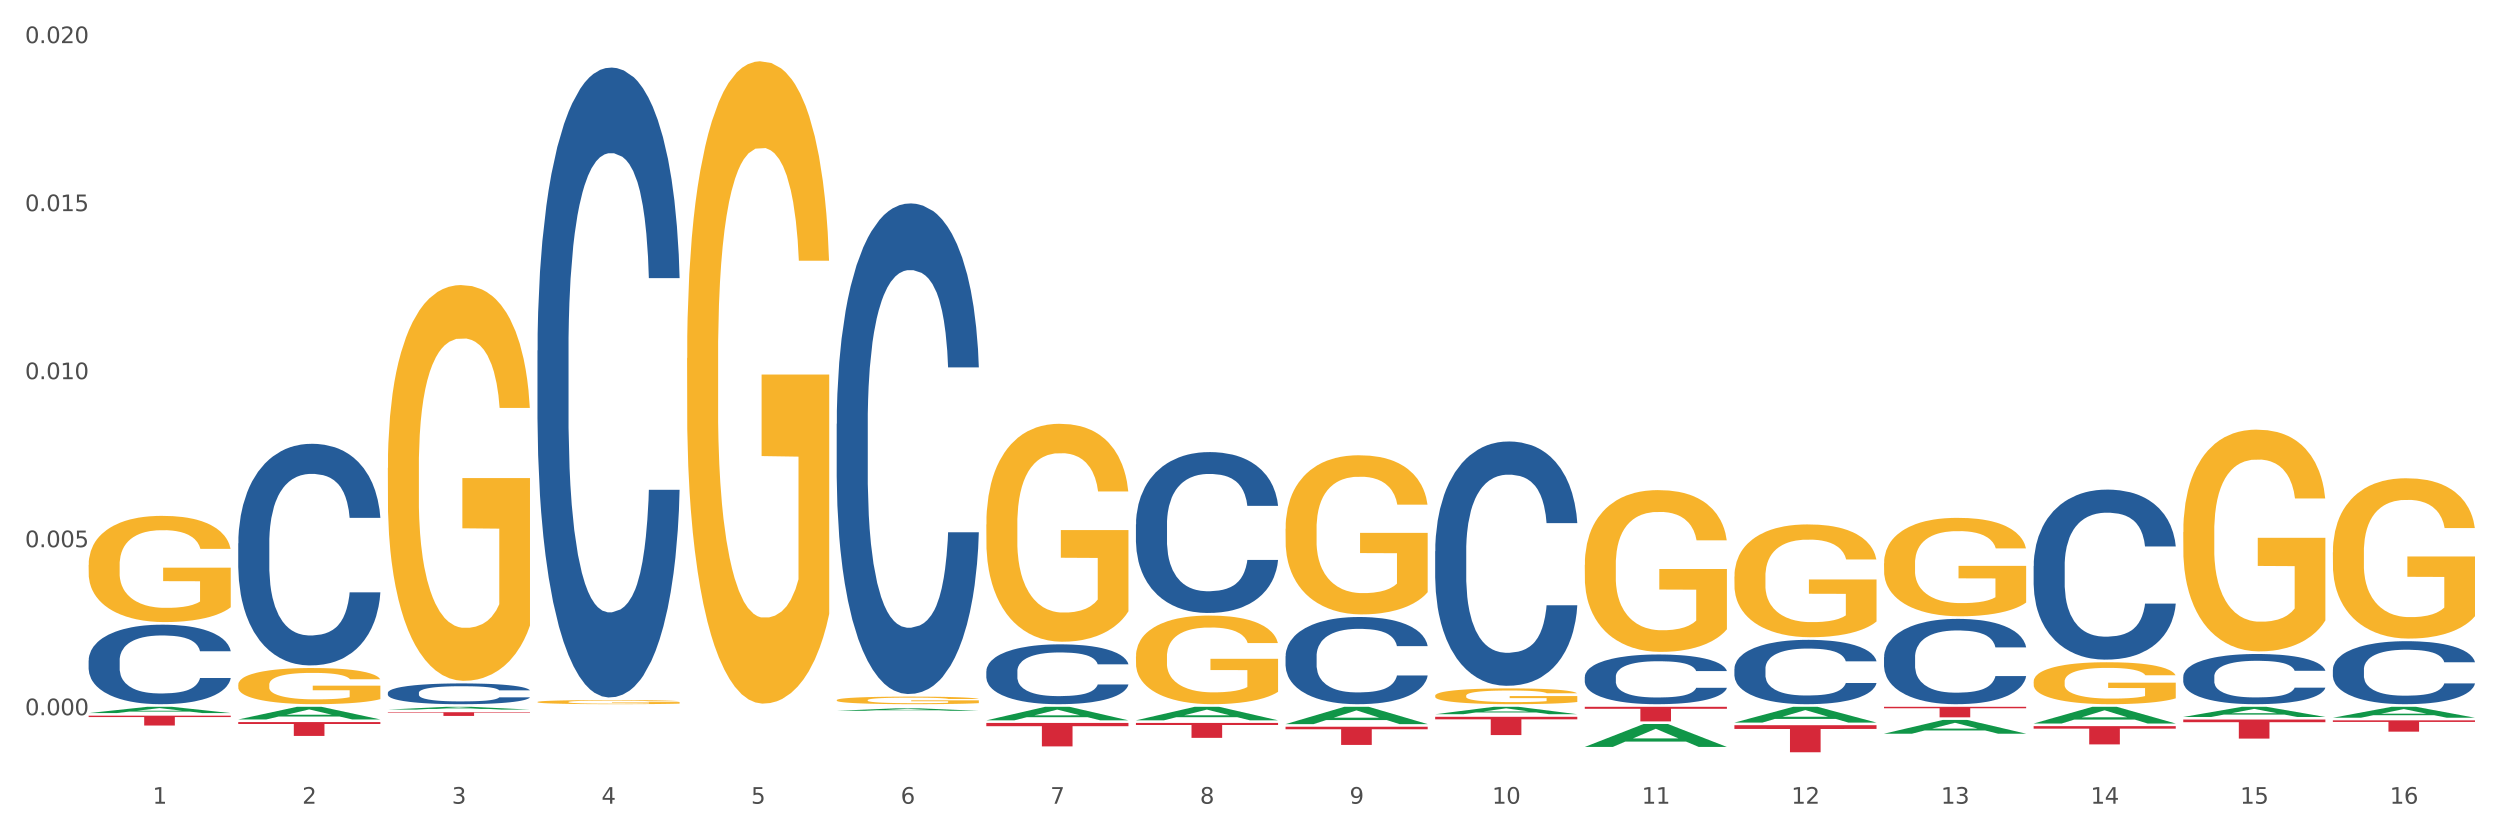 <?xml version="1.0" encoding="utf-8" standalone="no"?>
<!DOCTYPE svg PUBLIC "-//W3C//DTD SVG 1.1//EN"
  "http://www.w3.org/Graphics/SVG/1.1/DTD/svg11.dtd">
<svg xmlns:xlink="http://www.w3.org/1999/xlink" width="1080pt" height="360pt" viewBox="0 0 1080 360" xmlns="http://www.w3.org/2000/svg" version="1.1">
 <rect x="0" y="0" width="1080" height="360" fill="#333333" stroke="none"/>
 <defs>
  <style type="text/css">*{stroke-linejoin: round; stroke-linecap: butt}</style>
 </defs>
 <g id="figure_1">
  <g id="patch_1">
   <path d="M 0 360 
L 1080 360 
L 1080 0 
L 0 0 
z
" style="fill: #ffffff; stroke: #ffffff; stroke-linejoin: miter"/>
  </g>
  <g id="axes_1">
   <g id="matplotlib.axis_1">
    <g id="xtick_1">
     <g id="text_1">
      <!-- 1 -->
      <g style="fill: #4d4d4d" transform="translate(65.93 347.204) scale(0.096 -0.096)">
       <defs>
        <path id="DejaVuSans-31" d="M 794 531 
L 1825 531 
L 1825 4091 
L 703 3866 
L 703 4441 
L 1819 4666 
L 2450 4666 
L 2450 531 
L 3481 531 
L 3481 0 
L 794 0 
L 794 531 
z
" transform="scale(0.016)"/>
       </defs>
       <use xlink:href="#DejaVuSans-31"/>
      </g>
     </g>
    </g>
    <g id="xtick_2">
     <g id="text_2">
      <!-- 2 -->
      <g style="fill: #4d4d4d" transform="translate(130.565 347.204) scale(0.096 -0.096)">
       <defs>
        <path id="DejaVuSans-32" d="M 1228 531 
L 3431 531 
L 3431 0 
L 469 0 
L 469 531 
Q 828 903 1448 1529 
Q 2069 2156 2228 2338 
Q 2531 2678 2651 2914 
Q 2772 3150 2772 3378 
Q 2772 3750 2511 3984 
Q 2250 4219 1831 4219 
Q 1534 4219 1204 4116 
Q 875 4013 500 3803 
L 500 4441 
Q 881 4594 1212 4672 
Q 1544 4750 1819 4750 
Q 2544 4750 2975 4387 
Q 3406 4025 3406 3419 
Q 3406 3131 3298 2873 
Q 3191 2616 2906 2266 
Q 2828 2175 2409 1742 
Q 1991 1309 1228 531 
z
" transform="scale(0.016)"/>
       </defs>
       <use xlink:href="#DejaVuSans-32"/>
      </g>
     </g>
    </g>
    <g id="xtick_3">
     <g id="text_3">
      <!-- 3 -->
      <g style="fill: #4d4d4d" transform="translate(195.199 347.204) scale(0.096 -0.096)">
       <defs>
        <path id="DejaVuSans-33" d="M 2597 2516 
Q 3050 2419 3304 2112 
Q 3559 1806 3559 1356 
Q 3559 666 3084 287 
Q 2609 -91 1734 -91 
Q 1441 -91 1130 -33 
Q 819 25 488 141 
L 488 750 
Q 750 597 1062 519 
Q 1375 441 1716 441 
Q 2309 441 2620 675 
Q 2931 909 2931 1356 
Q 2931 1769 2642 2001 
Q 2353 2234 1838 2234 
L 1294 2234 
L 1294 2753 
L 1863 2753 
Q 2328 2753 2575 2939 
Q 2822 3125 2822 3475 
Q 2822 3834 2567 4026 
Q 2313 4219 1838 4219 
Q 1578 4219 1281 4162 
Q 984 4106 628 3988 
L 628 4550 
Q 988 4650 1302 4700 
Q 1616 4750 1894 4750 
Q 2613 4750 3031 4423 
Q 3450 4097 3450 3541 
Q 3450 3153 3228 2886 
Q 3006 2619 2597 2516 
z
" transform="scale(0.016)"/>
       </defs>
       <use xlink:href="#DejaVuSans-33"/>
      </g>
     </g>
    </g>
    <g id="xtick_4">
     <g id="text_4">
      <!-- 4 -->
      <g style="fill: #4d4d4d" transform="translate(259.833 347.204) scale(0.096 -0.096)">
       <defs>
        <path id="DejaVuSans-34" d="M 2419 4116 
L 825 1625 
L 2419 1625 
L 2419 4116 
z
M 2253 4666 
L 3047 4666 
L 3047 1625 
L 3713 1625 
L 3713 1100 
L 3047 1100 
L 3047 0 
L 2419 0 
L 2419 1100 
L 313 1100 
L 313 1709 
L 2253 4666 
z
" transform="scale(0.016)"/>
       </defs>
       <use xlink:href="#DejaVuSans-34"/>
      </g>
     </g>
    </g>
    <g id="xtick_5">
     <g id="text_5">
      <!-- 5 -->
      <g style="fill: #4d4d4d" transform="translate(324.467 347.204) scale(0.096 -0.096)">
       <defs>
        <path id="DejaVuSans-35" d="M 691 4666 
L 3169 4666 
L 3169 4134 
L 1269 4134 
L 1269 2991 
Q 1406 3038 1543 3061 
Q 1681 3084 1819 3084 
Q 2600 3084 3056 2656 
Q 3513 2228 3513 1497 
Q 3513 744 3044 326 
Q 2575 -91 1722 -91 
Q 1428 -91 1123 -41 
Q 819 9 494 109 
L 494 744 
Q 775 591 1075 516 
Q 1375 441 1709 441 
Q 2250 441 2565 725 
Q 2881 1009 2881 1497 
Q 2881 1984 2565 2268 
Q 2250 2553 1709 2553 
Q 1456 2553 1204 2497 
Q 953 2441 691 2322 
L 691 4666 
z
" transform="scale(0.016)"/>
       </defs>
       <use xlink:href="#DejaVuSans-35"/>
      </g>
     </g>
    </g>
    <g id="xtick_6">
     <g id="text_6">
      <!-- 6 -->
      <g style="fill: #4d4d4d" transform="translate(389.102 347.204) scale(0.096 -0.096)">
       <defs>
        <path id="DejaVuSans-36" d="M 2113 2584 
Q 1688 2584 1439 2293 
Q 1191 2003 1191 1497 
Q 1191 994 1439 701 
Q 1688 409 2113 409 
Q 2538 409 2786 701 
Q 3034 994 3034 1497 
Q 3034 2003 2786 2293 
Q 2538 2584 2113 2584 
z
M 3366 4563 
L 3366 3988 
Q 3128 4100 2886 4159 
Q 2644 4219 2406 4219 
Q 1781 4219 1451 3797 
Q 1122 3375 1075 2522 
Q 1259 2794 1537 2939 
Q 1816 3084 2150 3084 
Q 2853 3084 3261 2657 
Q 3669 2231 3669 1497 
Q 3669 778 3244 343 
Q 2819 -91 2113 -91 
Q 1303 -91 875 529 
Q 447 1150 447 2328 
Q 447 3434 972 4092 
Q 1497 4750 2381 4750 
Q 2619 4750 2861 4703 
Q 3103 4656 3366 4563 
z
" transform="scale(0.016)"/>
       </defs>
       <use xlink:href="#DejaVuSans-36"/>
      </g>
     </g>
    </g>
    <g id="xtick_7">
     <g id="text_7">
      <!-- 7 -->
      <g style="fill: #4d4d4d" transform="translate(453.736 347.204) scale(0.096 -0.096)">
       <defs>
        <path id="DejaVuSans-37" d="M 525 4666 
L 3525 4666 
L 3525 4397 
L 1831 0 
L 1172 0 
L 2766 4134 
L 525 4134 
L 525 4666 
z
" transform="scale(0.016)"/>
       </defs>
       <use xlink:href="#DejaVuSans-37"/>
      </g>
     </g>
    </g>
    <g id="xtick_8">
     <g id="text_8">
      <!-- 8 -->
      <g style="fill: #4d4d4d" transform="translate(518.37 347.204) scale(0.096 -0.096)">
       <defs>
        <path id="DejaVuSans-38" d="M 2034 2216 
Q 1584 2216 1326 1975 
Q 1069 1734 1069 1313 
Q 1069 891 1326 650 
Q 1584 409 2034 409 
Q 2484 409 2743 651 
Q 3003 894 3003 1313 
Q 3003 1734 2745 1975 
Q 2488 2216 2034 2216 
z
M 1403 2484 
Q 997 2584 770 2862 
Q 544 3141 544 3541 
Q 544 4100 942 4425 
Q 1341 4750 2034 4750 
Q 2731 4750 3128 4425 
Q 3525 4100 3525 3541 
Q 3525 3141 3298 2862 
Q 3072 2584 2669 2484 
Q 3125 2378 3379 2068 
Q 3634 1759 3634 1313 
Q 3634 634 3220 271 
Q 2806 -91 2034 -91 
Q 1263 -91 848 271 
Q 434 634 434 1313 
Q 434 1759 690 2068 
Q 947 2378 1403 2484 
z
M 1172 3481 
Q 1172 3119 1398 2916 
Q 1625 2713 2034 2713 
Q 2441 2713 2670 2916 
Q 2900 3119 2900 3481 
Q 2900 3844 2670 4047 
Q 2441 4250 2034 4250 
Q 1625 4250 1398 4047 
Q 1172 3844 1172 3481 
z
" transform="scale(0.016)"/>
       </defs>
       <use xlink:href="#DejaVuSans-38"/>
      </g>
     </g>
    </g>
    <g id="xtick_9">
     <g id="text_9">
      <!-- 9 -->
      <g style="fill: #4d4d4d" transform="translate(583.005 347.204) scale(0.096 -0.096)">
       <defs>
        <path id="DejaVuSans-39" d="M 703 97 
L 703 672 
Q 941 559 1184 500 
Q 1428 441 1663 441 
Q 2288 441 2617 861 
Q 2947 1281 2994 2138 
Q 2813 1869 2534 1725 
Q 2256 1581 1919 1581 
Q 1219 1581 811 2004 
Q 403 2428 403 3163 
Q 403 3881 828 4315 
Q 1253 4750 1959 4750 
Q 2769 4750 3195 4129 
Q 3622 3509 3622 2328 
Q 3622 1225 3098 567 
Q 2575 -91 1691 -91 
Q 1453 -91 1209 -44 
Q 966 3 703 97 
z
M 1959 2075 
Q 2384 2075 2632 2365 
Q 2881 2656 2881 3163 
Q 2881 3666 2632 3958 
Q 2384 4250 1959 4250 
Q 1534 4250 1286 3958 
Q 1038 3666 1038 3163 
Q 1038 2656 1286 2365 
Q 1534 2075 1959 2075 
z
" transform="scale(0.016)"/>
       </defs>
       <use xlink:href="#DejaVuSans-39"/>
      </g>
     </g>
    </g>
    <g id="xtick_10">
     <g id="text_10">
      <!-- 10 -->
      <g style="fill: #4d4d4d" transform="translate(644.585 347.204) scale(0.096 -0.096)">
       <defs>
        <path id="DejaVuSans-30" d="M 2034 4250 
Q 1547 4250 1301 3770 
Q 1056 3291 1056 2328 
Q 1056 1369 1301 889 
Q 1547 409 2034 409 
Q 2525 409 2770 889 
Q 3016 1369 3016 2328 
Q 3016 3291 2770 3770 
Q 2525 4250 2034 4250 
z
M 2034 4750 
Q 2819 4750 3233 4129 
Q 3647 3509 3647 2328 
Q 3647 1150 3233 529 
Q 2819 -91 2034 -91 
Q 1250 -91 836 529 
Q 422 1150 422 2328 
Q 422 3509 836 4129 
Q 1250 4750 2034 4750 
z
" transform="scale(0.016)"/>
       </defs>
       <use xlink:href="#DejaVuSans-31"/>
       <use xlink:href="#DejaVuSans-30" transform="translate(63.623 0)"/>
      </g>
     </g>
    </g>
    <g id="xtick_11">
     <g id="text_11">
      <!-- 11 -->
      <g style="fill: #4d4d4d" transform="translate(709.219 347.204) scale(0.096 -0.096)">
       <use xlink:href="#DejaVuSans-31"/>
       <use xlink:href="#DejaVuSans-31" transform="translate(63.623 0)"/>
      </g>
     </g>
    </g>
    <g id="xtick_12">
     <g id="text_12">
      <!-- 12 -->
      <g style="fill: #4d4d4d" transform="translate(773.854 347.204) scale(0.096 -0.096)">
       <use xlink:href="#DejaVuSans-31"/>
       <use xlink:href="#DejaVuSans-32" transform="translate(63.623 0)"/>
      </g>
     </g>
    </g>
    <g id="xtick_13">
     <g id="text_13">
      <!-- 13 -->
      <g style="fill: #4d4d4d" transform="translate(838.488 347.204) scale(0.096 -0.096)">
       <use xlink:href="#DejaVuSans-31"/>
       <use xlink:href="#DejaVuSans-33" transform="translate(63.623 0)"/>
      </g>
     </g>
    </g>
    <g id="xtick_14">
     <g id="text_14">
      <!-- 14 -->
      <g style="fill: #4d4d4d" transform="translate(903.122 347.204) scale(0.096 -0.096)">
       <use xlink:href="#DejaVuSans-31"/>
       <use xlink:href="#DejaVuSans-34" transform="translate(63.623 0)"/>
      </g>
     </g>
    </g>
    <g id="xtick_15">
     <g id="text_15">
      <!-- 15 -->
      <g style="fill: #4d4d4d" transform="translate(967.756 347.204) scale(0.096 -0.096)">
       <use xlink:href="#DejaVuSans-31"/>
       <use xlink:href="#DejaVuSans-35" transform="translate(63.623 0)"/>
      </g>
     </g>
    </g>
    <g id="xtick_16">
     <g id="text_16">
      <!-- 16 -->
      <g style="fill: #4d4d4d" transform="translate(1032.391 347.204) scale(0.096 -0.096)">
       <use xlink:href="#DejaVuSans-31"/>
       <use xlink:href="#DejaVuSans-36" transform="translate(63.623 0)"/>
      </g>
     </g>
    </g>
    <g id="xtick_17"/>
    <g id="xtick_18"/>
    <g id="xtick_19"/>
    <g id="xtick_20"/>
    <g id="xtick_21"/>
    <g id="xtick_22"/>
    <g id="xtick_23"/>
    <g id="xtick_24"/>
    <g id="xtick_25"/>
    <g id="xtick_26"/>
    <g id="xtick_27"/>
    <g id="xtick_28"/>
    <g id="xtick_29"/>
    <g id="xtick_30"/>
    <g id="xtick_31"/>
   </g>
   <g id="matplotlib.axis_2">
    <g id="ytick_1">
     <g id="text_17">
      <!-- 0.000 -->
      <g style="fill: #4d4d4d" transform="translate(10.8 308.977) scale(0.096 -0.096)">
       <defs>
        <path id="DejaVuSans-2e" d="M 684 794 
L 1344 794 
L 1344 0 
L 684 0 
L 684 794 
z
" transform="scale(0.016)"/>
       </defs>
       <use xlink:href="#DejaVuSans-30"/>
       <use xlink:href="#DejaVuSans-2e" transform="translate(63.623 0)"/>
       <use xlink:href="#DejaVuSans-30" transform="translate(95.41 0)"/>
       <use xlink:href="#DejaVuSans-30" transform="translate(159.033 0)"/>
       <use xlink:href="#DejaVuSans-30" transform="translate(222.656 0)"/>
      </g>
     </g>
    </g>
    <g id="ytick_2">
     <g id="text_18">
      <!-- 0.005 -->
      <g style="fill: #4d4d4d" transform="translate(10.8 236.391) scale(0.096 -0.096)">
       <use xlink:href="#DejaVuSans-30"/>
       <use xlink:href="#DejaVuSans-2e" transform="translate(63.623 0)"/>
       <use xlink:href="#DejaVuSans-30" transform="translate(95.41 0)"/>
       <use xlink:href="#DejaVuSans-30" transform="translate(159.033 0)"/>
       <use xlink:href="#DejaVuSans-35" transform="translate(222.656 0)"/>
      </g>
     </g>
    </g>
    <g id="ytick_3">
     <g id="text_19">
      <!-- 0.010 -->
      <g style="fill: #4d4d4d" transform="translate(10.8 163.805) scale(0.096 -0.096)">
       <use xlink:href="#DejaVuSans-30"/>
       <use xlink:href="#DejaVuSans-2e" transform="translate(63.623 0)"/>
       <use xlink:href="#DejaVuSans-30" transform="translate(95.41 0)"/>
       <use xlink:href="#DejaVuSans-31" transform="translate(159.033 0)"/>
       <use xlink:href="#DejaVuSans-30" transform="translate(222.656 0)"/>
      </g>
     </g>
    </g>
    <g id="ytick_4">
     <g id="text_20">
      <!-- 0.015 -->
      <g style="fill: #4d4d4d" transform="translate(10.8 91.218) scale(0.096 -0.096)">
       <use xlink:href="#DejaVuSans-30"/>
       <use xlink:href="#DejaVuSans-2e" transform="translate(63.623 0)"/>
       <use xlink:href="#DejaVuSans-30" transform="translate(95.41 0)"/>
       <use xlink:href="#DejaVuSans-31" transform="translate(159.033 0)"/>
       <use xlink:href="#DejaVuSans-35" transform="translate(222.656 0)"/>
      </g>
     </g>
    </g>
    <g id="ytick_5">
     <g id="text_21">
      <!-- 0.020 -->
      <g style="fill: #4d4d4d" transform="translate(10.8 18.632) scale(0.096 -0.096)">
       <use xlink:href="#DejaVuSans-30"/>
       <use xlink:href="#DejaVuSans-2e" transform="translate(63.623 0)"/>
       <use xlink:href="#DejaVuSans-30" transform="translate(95.41 0)"/>
       <use xlink:href="#DejaVuSans-32" transform="translate(159.033 0)"/>
       <use xlink:href="#DejaVuSans-30" transform="translate(222.656 0)"/>
      </g>
     </g>
    </g>
    <g id="ytick_6"/>
    <g id="ytick_7"/>
    <g id="ytick_8"/>
    <g id="ytick_9"/>
   </g>
   <g id="PolyCollection_1">
    <path d="M 38.283 308.051 
L 38.346 308.048 
L 63.667 305.332 
L 74.175 305.329 
L 99.686 308.056 
L 87.532 308.056 
L 82.024 307.421 
L 55.881 307.421 
L 55.691 307.431 
L 50.374 308.056 
L 38.283 308.056 
L 38.283 308.051 
L 59.173 307.042 
L 78.733 307.039 
L 69.048 305.911 
L 68.921 305.905 
L 68.794 305.913 
L 59.109 307.039 
L 59.173 307.042 
L 38.283 308.051 
z
" clip-path="url(#pa5ddc93ccf)" style="fill: #109648"/>
    <path d="M 619.992 309.662 
L 681.394 309.662 
L 681.394 310.758 
L 657.241 310.765 
L 657.241 317.548 
L 644 317.548 
L 644 310.765 
L 619.992 310.758 
L 619.992 309.669 
L 619.992 309.662 
z
" clip-path="url(#pa5ddc93ccf)" style="fill: #d62839"/>
    <path d="M 167.552 202.149 
L 167.624 201.992 
L 167.624 196.371 
L 167.769 191.53 
L 168.494 179.819 
L 169.581 170.138 
L 170.379 164.985 
L 171.176 160.769 
L 172.119 156.553 
L 173.279 152.181 
L 175.381 145.779 
L 176.686 142.5 
L 178.281 139.064 
L 181.18 134.067 
L 183.283 131.257 
L 185.458 128.915 
L 189.01 126.104 
L 191.33 124.855 
L 193.794 123.918 
L 196.767 123.293 
L 199.014 123.137 
L 203.944 123.605 
L 208.148 125.011 
L 210.178 126.104 
L 212.788 127.978 
L 214.165 129.227 
L 216.413 131.725 
L 218.732 135.004 
L 220.327 137.815 
L 222.72 143.124 
L 224.532 148.433 
L 226.199 154.991 
L 227.069 159.52 
L 227.722 163.736 
L 228.302 168.576 
L 228.882 176.228 
L 215.833 176.228 
L 215.325 170.763 
L 214.528 165.61 
L 213.368 160.613 
L 212.353 157.49 
L 210.613 153.586 
L 209.018 151.088 
L 207.351 149.214 
L 205.321 147.652 
L 203.726 146.872 
L 201.479 146.247 
L 197.057 146.403 
L 194.084 147.652 
L 192.055 149.214 
L 190.75 150.619 
L 189.59 152.181 
L 188.285 154.367 
L 186.763 157.646 
L 185.675 160.613 
L 184.588 164.36 
L 183.718 168.108 
L 182.92 172.48 
L 182.268 177.165 
L 181.76 182.005 
L 181.325 187.939 
L 180.963 197.776 
L 180.963 219.169 
L 181.108 224.009 
L 181.47 230.412 
L 181.905 235.252 
L 182.63 241.03 
L 183.283 244.933 
L 184.515 250.555 
L 185.893 255.239 
L 186.98 258.206 
L 188.067 260.705 
L 189.952 264.14 
L 192.055 266.951 
L 193.867 268.668 
L 196.332 270.23 
L 197.999 270.854 
L 199.449 271.167 
L 203.001 271.167 
L 205.539 270.698 
L 208.366 269.605 
L 210.541 268.2 
L 212.353 266.482 
L 214.383 263.671 
L 215.688 261.017 
L 215.688 228.382 
L 199.739 228.225 
L 199.739 206.521 
L 228.954 206.521 
L 228.954 270.23 
L 227.722 273.509 
L 226.344 276.476 
L 224.894 279.13 
L 222.72 282.409 
L 220.11 285.532 
L 217.79 287.718 
L 215.325 289.592 
L 212.425 291.31 
L 208.656 292.871 
L 206.336 293.496 
L 203.436 293.964 
L 200.029 294.12 
L 197.057 293.808 
L 194.157 293.027 
L 191.112 291.622 
L 188.14 289.592 
L 185.893 287.562 
L 183.645 285.064 
L 181.253 281.785 
L 179.368 278.662 
L 177.918 275.851 
L 176.323 272.26 
L 174.584 267.575 
L 173.279 263.359 
L 172.119 258.987 
L 170.886 253.366 
L 170.016 248.525 
L 169.146 242.435 
L 168.639 237.907 
L 168.059 230.88 
L 167.624 221.043 
L 167.552 202.149 
z
" clip-path="url(#pa5ddc93ccf)" style="fill: #f7b32b"/>
    <path d="M 490.723 312.302 
L 552.126 312.302 
L 552.126 313.199 
L 527.972 313.205 
L 527.972 318.758 
L 514.731 318.758 
L 514.731 313.205 
L 490.723 313.199 
L 490.723 312.308 
L 490.723 312.302 
z
" clip-path="url(#pa5ddc93ccf)" style="fill: #d62839"/>
    <path d="M 426.089 312.312 
L 487.491 312.312 
L 487.491 313.72 
L 463.338 313.73 
L 463.338 322.448 
L 450.097 322.448 
L 450.097 313.73 
L 426.089 313.72 
L 426.089 312.321 
L 426.089 312.312 
z
" clip-path="url(#pa5ddc93ccf)" style="fill: #d62839"/>
    <path d="M 167.552 307.669 
L 228.954 307.669 
L 228.954 307.893 
L 204.801 307.894 
L 204.801 309.279 
L 191.56 309.279 
L 191.56 307.894 
L 167.552 307.893 
L 167.552 307.67 
L 167.552 307.669 
z
" clip-path="url(#pa5ddc93ccf)" style="fill: #d62839"/>
    <path d="M 102.917 311.928 
L 164.32 311.928 
L 164.32 312.761 
L 140.166 312.766 
L 140.166 317.922 
L 126.925 317.922 
L 126.925 312.766 
L 102.917 312.761 
L 102.917 311.933 
L 102.917 311.928 
z
" clip-path="url(#pa5ddc93ccf)" style="fill: #d62839"/>
    <path d="M 684.626 305.329 
L 746.029 305.329 
L 746.029 306.207 
L 721.875 306.213 
L 721.875 311.644 
L 708.634 311.644 
L 708.634 306.213 
L 684.626 306.207 
L 684.626 305.335 
L 684.626 305.329 
z
" clip-path="url(#pa5ddc93ccf)" style="fill: #d62839"/>
    <path d="M 38.283 309.171 
L 99.686 309.171 
L 99.686 309.762 
L 75.532 309.766 
L 75.532 313.422 
L 62.291 313.422 
L 62.291 309.766 
L 38.283 309.762 
L 38.283 309.175 
L 38.283 309.171 
z
" clip-path="url(#pa5ddc93ccf)" style="fill: #d62839"/>
    <path d="M 38.283 285.295 
L 38.356 285.264 
L 38.356 284.385 
L 38.573 283.193 
L 39.372 280.997 
L 40.388 279.334 
L 42.13 277.389 
L 43.073 276.573 
L 44.307 275.663 
L 46.847 274.189 
L 49.751 272.934 
L 51.783 272.244 
L 53.307 271.804 
L 56.718 271.02 
L 58.678 270.675 
L 60.71 270.393 
L 62.452 270.204 
L 65.355 269.985 
L 67.678 269.891 
L 70.363 269.859 
L 72.613 269.891 
L 75.589 270.016 
L 79.944 270.393 
L 81.613 270.612 
L 83.863 270.989 
L 86.186 271.491 
L 88.073 271.993 
L 90.25 272.714 
L 92.5 273.656 
L 94.678 274.848 
L 96.202 275.946 
L 97.436 277.107 
L 98.524 278.519 
L 99.323 280.056 
L 99.686 281.342 
L 86.403 281.342 
L 86.041 280.181 
L 85.315 278.926 
L 84.589 278.079 
L 83.791 277.389 
L 82.557 276.605 
L 81.468 276.103 
L 79.654 275.507 
L 77.984 275.13 
L 76.605 274.91 
L 74.936 274.722 
L 71.379 274.534 
L 68.839 274.534 
L 67.242 274.597 
L 65.283 274.754 
L 63.613 274.973 
L 61.654 275.35 
L 60.13 275.758 
L 58.605 276.291 
L 57.734 276.667 
L 56.428 277.358 
L 55.557 277.922 
L 54.396 278.895 
L 53.743 279.585 
L 52.581 281.374 
L 52.073 282.691 
L 51.855 283.601 
L 51.71 284.605 
L 51.71 289.499 
L 52.146 291.696 
L 52.509 292.637 
L 53.089 293.704 
L 54.178 295.084 
L 55.775 296.433 
L 57.444 297.406 
L 58.823 298.002 
L 60.13 298.441 
L 61.436 298.786 
L 63.033 299.1 
L 64.339 299.288 
L 66.299 299.476 
L 68.621 299.571 
L 70.436 299.571 
L 74.137 299.414 
L 75.807 299.257 
L 77.404 299.037 
L 79.145 298.692 
L 80.524 298.316 
L 81.323 298.033 
L 82.629 297.437 
L 83.645 296.81 
L 84.516 296.088 
L 85.097 295.461 
L 85.75 294.519 
L 86.258 293.453 
L 86.403 292.888 
L 99.686 292.888 
L 99.395 294.017 
L 98.887 295.115 
L 97.871 296.59 
L 97.073 297.437 
L 95.839 298.472 
L 94.532 299.351 
L 92.718 300.324 
L 91.049 301.045 
L 89.307 301.673 
L 87.42 302.237 
L 84.008 303.022 
L 82.774 303.241 
L 80.162 303.618 
L 78.129 303.837 
L 75.154 304.057 
L 72.105 304.183 
L 68.912 304.214 
L 66.081 304.151 
L 62.96 303.963 
L 61.001 303.775 
L 58.823 303.492 
L 56.283 303.053 
L 53.888 302.52 
L 51.638 301.892 
L 49.533 301.171 
L 47.573 300.355 
L 45.033 299.006 
L 43.146 297.688 
L 41.767 296.465 
L 40.823 295.429 
L 39.88 294.111 
L 39.372 293.202 
L 38.573 291.005 
L 38.283 288.966 
L 38.283 285.295 
z
" clip-path="url(#pa5ddc93ccf)" style="fill: #255c99"/>
    <path d="M 102.917 234.737 
L 102.99 234.65 
L 102.99 232.201 
L 103.208 228.879 
L 104.006 222.758 
L 105.022 218.123 
L 106.764 212.702 
L 107.708 210.428 
L 108.941 207.892 
L 111.482 203.783 
L 114.385 200.285 
L 116.417 198.361 
L 117.941 197.137 
L 121.353 194.951 
L 123.312 193.989 
L 125.344 193.202 
L 127.086 192.677 
L 129.99 192.065 
L 132.312 191.803 
L 134.998 191.716 
L 137.248 191.803 
L 140.223 192.153 
L 144.578 193.202 
L 146.247 193.814 
L 148.497 194.864 
L 150.82 196.263 
L 152.707 197.662 
L 154.884 199.673 
L 157.134 202.296 
L 159.312 205.619 
L 160.836 208.679 
L 162.07 211.915 
L 163.159 215.85 
L 163.957 220.134 
L 164.32 223.719 
L 151.038 223.719 
L 150.675 220.484 
L 149.949 216.986 
L 149.223 214.625 
L 148.425 212.702 
L 147.191 210.516 
L 146.102 209.117 
L 144.288 207.455 
L 142.618 206.406 
L 141.239 205.794 
L 139.57 205.269 
L 136.014 204.745 
L 133.473 204.745 
L 131.877 204.919 
L 129.917 205.357 
L 128.248 205.969 
L 126.288 207.018 
L 124.764 208.155 
L 123.24 209.641 
L 122.369 210.691 
L 121.062 212.614 
L 120.191 214.188 
L 119.03 216.899 
L 118.377 218.823 
L 117.216 223.807 
L 116.707 227.479 
L 116.49 230.015 
L 116.345 232.813 
L 116.345 246.454 
L 116.78 252.575 
L 117.143 255.199 
L 117.724 258.172 
L 118.812 262.019 
L 120.409 265.779 
L 122.078 268.49 
L 123.457 270.151 
L 124.764 271.375 
L 126.07 272.337 
L 127.667 273.212 
L 128.973 273.736 
L 130.933 274.261 
L 133.256 274.523 
L 135.07 274.523 
L 138.772 274.086 
L 140.441 273.649 
L 142.038 273.037 
L 143.78 272.075 
L 145.159 271.026 
L 145.957 270.239 
L 147.264 268.577 
L 148.28 266.828 
L 149.151 264.817 
L 149.731 263.068 
L 150.385 260.445 
L 150.893 257.472 
L 151.038 255.898 
L 164.32 255.898 
L 164.03 259.046 
L 163.521 262.107 
L 162.505 266.216 
L 161.707 268.577 
L 160.473 271.463 
L 159.167 273.911 
L 157.352 276.622 
L 155.683 278.633 
L 153.941 280.382 
L 152.054 281.956 
L 148.643 284.142 
L 147.409 284.754 
L 144.796 285.803 
L 142.764 286.415 
L 139.788 287.028 
L 136.74 287.377 
L 133.546 287.465 
L 130.715 287.29 
L 127.594 286.765 
L 125.635 286.241 
L 123.457 285.454 
L 120.917 284.229 
L 118.522 282.743 
L 116.272 280.994 
L 114.167 278.983 
L 112.208 276.709 
L 109.667 272.949 
L 107.78 269.277 
L 106.401 265.867 
L 105.458 262.981 
L 104.514 259.308 
L 104.006 256.773 
L 103.208 250.652 
L 102.917 244.968 
L 102.917 234.737 
z
" clip-path="url(#pa5ddc93ccf)" style="fill: #255c99"/>
    <path d="M 167.552 299.27 
L 167.624 299.262 
L 167.624 299.032 
L 167.842 298.721 
L 168.64 298.147 
L 169.656 297.712 
L 171.398 297.204 
L 172.342 296.991 
L 173.576 296.753 
L 176.116 296.367 
L 179.019 296.039 
L 181.051 295.859 
L 182.576 295.744 
L 185.987 295.539 
L 187.947 295.449 
L 189.979 295.375 
L 191.721 295.326 
L 194.624 295.269 
L 196.946 295.244 
L 199.632 295.236 
L 201.882 295.244 
L 204.858 295.277 
L 209.212 295.375 
L 210.882 295.433 
L 213.132 295.531 
L 215.454 295.662 
L 217.341 295.793 
L 219.519 295.982 
L 221.769 296.228 
L 223.946 296.54 
L 225.47 296.827 
L 226.704 297.13 
L 227.793 297.499 
L 228.591 297.901 
L 228.954 298.237 
L 215.672 298.237 
L 215.309 297.933 
L 214.583 297.605 
L 213.858 297.384 
L 213.059 297.204 
L 211.825 296.999 
L 210.737 296.868 
L 208.922 296.712 
L 207.253 296.613 
L 205.874 296.556 
L 204.204 296.507 
L 200.648 296.458 
L 198.108 296.458 
L 196.511 296.474 
L 194.551 296.515 
L 192.882 296.572 
L 190.922 296.671 
L 189.398 296.777 
L 187.874 296.917 
L 187.003 297.015 
L 185.697 297.196 
L 184.826 297.343 
L 183.664 297.597 
L 183.011 297.778 
L 181.85 298.245 
L 181.342 298.589 
L 181.124 298.827 
L 180.979 299.09 
L 180.979 300.369 
L 181.414 300.943 
L 181.777 301.188 
L 182.358 301.467 
L 183.447 301.828 
L 185.043 302.181 
L 186.713 302.435 
L 188.092 302.591 
L 189.398 302.705 
L 190.705 302.795 
L 192.301 302.877 
L 193.608 302.927 
L 195.567 302.976 
L 197.89 303 
L 199.704 303 
L 203.406 302.959 
L 205.075 302.918 
L 206.672 302.861 
L 208.414 302.771 
L 209.793 302.673 
L 210.591 302.599 
L 211.898 302.443 
L 212.914 302.279 
L 213.785 302.09 
L 214.366 301.926 
L 215.019 301.68 
L 215.527 301.402 
L 215.672 301.254 
L 228.954 301.254 
L 228.664 301.549 
L 228.156 301.836 
L 227.14 302.222 
L 226.341 302.443 
L 225.107 302.714 
L 223.801 302.943 
L 221.987 303.197 
L 220.317 303.386 
L 218.575 303.55 
L 216.688 303.697 
L 213.277 303.902 
L 212.043 303.96 
L 209.43 304.058 
L 207.398 304.116 
L 204.422 304.173 
L 201.374 304.206 
L 198.18 304.214 
L 195.35 304.198 
L 192.229 304.148 
L 190.269 304.099 
L 188.092 304.025 
L 185.551 303.911 
L 183.156 303.771 
L 180.906 303.607 
L 178.801 303.419 
L 176.842 303.205 
L 174.302 302.853 
L 172.414 302.509 
L 171.035 302.189 
L 170.092 301.918 
L 169.148 301.574 
L 168.64 301.336 
L 167.842 300.762 
L 167.552 300.229 
L 167.552 299.27 
z
" clip-path="url(#pa5ddc93ccf)" style="fill: #255c99"/>
    <path d="M 232.186 151.455 
L 232.258 151.206 
L 232.258 144.248 
L 232.476 134.804 
L 233.275 117.408 
L 234.291 104.237 
L 236.033 88.83 
L 236.976 82.368 
L 238.21 75.161 
L 240.75 63.481 
L 243.654 53.541 
L 245.686 48.073 
L 247.21 44.594 
L 250.621 38.381 
L 252.581 35.648 
L 254.613 33.411 
L 256.355 31.92 
L 259.258 30.181 
L 261.581 29.435 
L 264.266 29.187 
L 266.516 29.435 
L 269.492 30.429 
L 273.847 33.411 
L 275.516 35.151 
L 277.766 38.133 
L 280.089 42.109 
L 281.976 46.085 
L 284.153 51.801 
L 286.403 59.257 
L 288.58 68.7 
L 290.105 77.398 
L 291.338 86.593 
L 292.427 97.776 
L 293.226 109.953 
L 293.588 120.142 
L 280.306 120.142 
L 279.943 110.947 
L 279.218 101.007 
L 278.492 94.297 
L 277.693 88.83 
L 276.46 82.617 
L 275.371 78.641 
L 273.556 73.919 
L 271.887 70.937 
L 270.508 69.197 
L 268.839 67.706 
L 265.282 66.215 
L 262.742 66.215 
L 261.145 66.712 
L 259.186 67.954 
L 257.516 69.694 
L 255.557 72.676 
L 254.032 75.907 
L 252.508 80.132 
L 251.637 83.114 
L 250.331 88.581 
L 249.46 93.054 
L 248.299 100.758 
L 247.645 106.225 
L 246.484 120.391 
L 245.976 130.828 
L 245.758 138.035 
L 245.613 145.987 
L 245.613 184.755 
L 246.049 202.151 
L 246.412 209.607 
L 246.992 218.056 
L 248.081 228.991 
L 249.678 239.677 
L 251.347 247.381 
L 252.726 252.102 
L 254.032 255.581 
L 255.339 258.315 
L 256.936 260.8 
L 258.242 262.291 
L 260.202 263.782 
L 262.524 264.528 
L 264.339 264.528 
L 268.04 263.285 
L 269.71 262.043 
L 271.306 260.303 
L 273.048 257.57 
L 274.427 254.587 
L 275.226 252.351 
L 276.532 247.629 
L 277.548 242.659 
L 278.419 236.943 
L 279 231.973 
L 279.653 224.517 
L 280.161 216.068 
L 280.306 211.595 
L 293.588 211.595 
L 293.298 220.541 
L 292.79 229.239 
L 291.774 240.919 
L 290.976 247.629 
L 289.742 255.83 
L 288.435 262.788 
L 286.621 270.492 
L 284.951 276.208 
L 283.21 281.178 
L 281.322 285.651 
L 277.911 291.864 
L 276.677 293.604 
L 274.064 296.586 
L 272.032 298.326 
L 269.056 300.065 
L 266.008 301.059 
L 262.815 301.308 
L 259.984 300.811 
L 256.863 299.32 
L 254.903 297.829 
L 252.726 295.592 
L 250.186 292.113 
L 247.791 287.888 
L 245.541 282.918 
L 243.436 277.202 
L 241.476 270.741 
L 238.936 260.055 
L 237.049 249.617 
L 235.67 239.925 
L 234.726 231.724 
L 233.783 221.287 
L 233.275 214.08 
L 232.476 196.684 
L 232.186 180.531 
L 232.186 151.455 
z
" clip-path="url(#pa5ddc93ccf)" style="fill: #255c99"/>
    <path d="M 361.454 183.105 
L 361.527 182.912 
L 361.527 177.492 
L 361.745 170.136 
L 362.543 156.587 
L 363.559 146.328 
L 365.301 134.327 
L 366.245 129.294 
L 367.479 123.681 
L 370.019 114.583 
L 372.922 106.84 
L 374.954 102.582 
L 376.479 99.872 
L 379.89 95.033 
L 381.849 92.904 
L 383.882 91.161 
L 385.624 90 
L 388.527 88.645 
L 390.849 88.064 
L 393.535 87.871 
L 395.785 88.064 
L 398.761 88.839 
L 403.115 91.161 
L 404.785 92.516 
L 407.035 94.839 
L 409.357 97.936 
L 411.244 101.033 
L 413.422 105.485 
L 415.672 111.292 
L 417.849 118.648 
L 419.373 125.423 
L 420.607 132.585 
L 421.696 141.295 
L 422.494 150.78 
L 422.857 158.716 
L 409.575 158.716 
L 409.212 151.554 
L 408.486 143.811 
L 407.76 138.585 
L 406.962 134.327 
L 405.728 129.488 
L 404.64 126.391 
L 402.825 122.713 
L 401.156 120.39 
L 399.777 119.035 
L 398.107 117.874 
L 394.551 116.712 
L 392.011 116.712 
L 390.414 117.099 
L 388.454 118.067 
L 386.785 119.422 
L 384.825 121.745 
L 383.301 124.261 
L 381.777 127.552 
L 380.906 129.875 
L 379.599 134.133 
L 378.728 137.617 
L 377.567 143.618 
L 376.914 147.876 
L 375.753 158.91 
L 375.245 167.039 
L 375.027 172.653 
L 374.882 178.847 
L 374.882 209.043 
L 375.317 222.593 
L 375.68 228.4 
L 376.261 234.981 
L 377.349 243.498 
L 378.946 251.821 
L 380.616 257.822 
L 381.995 261.5 
L 383.301 264.21 
L 384.607 266.339 
L 386.204 268.274 
L 387.511 269.436 
L 389.47 270.597 
L 391.793 271.178 
L 393.607 271.178 
L 397.309 270.21 
L 398.978 269.242 
L 400.575 267.887 
L 402.317 265.758 
L 403.696 263.435 
L 404.494 261.693 
L 405.801 258.015 
L 406.817 254.144 
L 407.688 249.692 
L 408.268 245.821 
L 408.922 240.014 
L 409.43 233.433 
L 409.575 229.948 
L 422.857 229.948 
L 422.567 236.917 
L 422.059 243.692 
L 421.043 252.789 
L 420.244 258.015 
L 419.01 264.403 
L 417.704 269.823 
L 415.889 275.824 
L 414.22 280.276 
L 412.478 284.147 
L 410.591 287.631 
L 407.18 292.47 
L 405.946 293.825 
L 403.333 296.148 
L 401.301 297.503 
L 398.325 298.858 
L 395.277 299.632 
L 392.083 299.826 
L 389.253 299.439 
L 386.132 298.277 
L 384.172 297.116 
L 381.995 295.374 
L 379.454 292.664 
L 377.059 289.373 
L 374.809 285.502 
L 372.704 281.05 
L 370.745 276.017 
L 368.204 267.694 
L 366.317 259.564 
L 364.938 252.015 
L 363.995 245.627 
L 363.051 237.497 
L 362.543 231.884 
L 361.745 218.334 
L 361.454 205.753 
L 361.454 183.105 
z
" clip-path="url(#pa5ddc93ccf)" style="fill: #255c99"/>
    <path d="M 426.089 289.971 
L 426.161 289.947 
L 426.161 289.286 
L 426.379 288.388 
L 427.177 286.734 
L 428.194 285.483 
L 429.936 284.018 
L 430.879 283.404 
L 432.113 282.719 
L 434.653 281.609 
L 437.556 280.664 
L 439.589 280.144 
L 441.113 279.814 
L 444.524 279.223 
L 446.484 278.963 
L 448.516 278.751 
L 450.258 278.609 
L 453.161 278.444 
L 455.484 278.373 
L 458.169 278.349 
L 460.419 278.373 
L 463.395 278.467 
L 467.75 278.751 
L 469.419 278.916 
L 471.669 279.199 
L 473.991 279.577 
L 475.879 279.955 
L 478.056 280.499 
L 480.306 281.207 
L 482.483 282.105 
L 484.008 282.931 
L 485.241 283.805 
L 486.33 284.868 
L 487.128 286.026 
L 487.491 286.994 
L 474.209 286.994 
L 473.846 286.12 
L 473.121 285.175 
L 472.395 284.538 
L 471.596 284.018 
L 470.362 283.428 
L 469.274 283.05 
L 467.459 282.601 
L 465.79 282.317 
L 464.411 282.152 
L 462.742 282.01 
L 459.185 281.869 
L 456.645 281.869 
L 455.048 281.916 
L 453.088 282.034 
L 451.419 282.199 
L 449.459 282.483 
L 447.935 282.79 
L 446.411 283.191 
L 445.54 283.475 
L 444.234 283.994 
L 443.363 284.42 
L 442.202 285.152 
L 441.548 285.672 
L 440.387 287.018 
L 439.879 288.01 
L 439.661 288.695 
L 439.516 289.451 
L 439.516 293.136 
L 439.952 294.789 
L 440.314 295.498 
L 440.895 296.301 
L 441.984 297.34 
L 443.581 298.356 
L 445.25 299.088 
L 446.629 299.537 
L 447.935 299.868 
L 449.242 300.128 
L 450.839 300.364 
L 452.145 300.505 
L 454.105 300.647 
L 456.427 300.718 
L 458.242 300.718 
L 461.943 300.6 
L 463.613 300.482 
L 465.209 300.316 
L 466.951 300.057 
L 468.33 299.773 
L 469.129 299.561 
L 470.435 299.112 
L 471.451 298.639 
L 472.322 298.096 
L 472.903 297.624 
L 473.556 296.915 
L 474.064 296.112 
L 474.209 295.687 
L 487.491 295.687 
L 487.201 296.537 
L 486.693 297.364 
L 485.677 298.474 
L 484.878 299.112 
L 483.645 299.891 
L 482.338 300.553 
L 480.524 301.285 
L 478.854 301.828 
L 477.112 302.301 
L 475.225 302.726 
L 471.814 303.316 
L 470.58 303.482 
L 467.967 303.765 
L 465.935 303.93 
L 462.959 304.096 
L 459.911 304.19 
L 456.717 304.214 
L 453.887 304.167 
L 450.766 304.025 
L 448.806 303.883 
L 446.629 303.671 
L 444.089 303.34 
L 441.693 302.938 
L 439.443 302.466 
L 437.339 301.923 
L 435.379 301.309 
L 432.839 300.293 
L 430.952 299.301 
L 429.573 298.38 
L 428.629 297.6 
L 427.686 296.608 
L 427.177 295.923 
L 426.379 294.27 
L 426.089 292.734 
L 426.089 289.971 
z
" clip-path="url(#pa5ddc93ccf)" style="fill: #255c99"/>
    <path d="M 38.283 244.058 
L 38.355 244.017 
L 38.355 242.508 
L 38.5 241.209 
L 39.225 238.065 
L 40.313 235.467 
L 41.11 234.084 
L 41.908 232.952 
L 42.85 231.821 
L 44.01 230.647 
L 46.112 228.929 
L 47.417 228.049 
L 49.012 227.127 
L 51.912 225.786 
L 54.014 225.031 
L 56.189 224.402 
L 59.741 223.648 
L 62.061 223.313 
L 64.526 223.061 
L 67.498 222.894 
L 69.745 222.852 
L 74.675 222.978 
L 78.88 223.355 
L 80.91 223.648 
L 83.519 224.151 
L 84.897 224.486 
L 87.144 225.157 
L 89.464 226.037 
L 91.059 226.791 
L 93.451 228.216 
L 95.263 229.641 
L 96.931 231.402 
L 97.801 232.617 
L 98.453 233.749 
L 99.033 235.048 
L 99.613 237.101 
L 86.564 237.101 
L 86.057 235.634 
L 85.259 234.251 
L 84.099 232.91 
L 83.084 232.072 
L 81.345 231.024 
L 79.75 230.354 
L 78.082 229.851 
L 76.052 229.432 
L 74.458 229.222 
L 72.21 229.055 
L 67.788 229.096 
L 64.816 229.432 
L 62.786 229.851 
L 61.481 230.228 
L 60.321 230.647 
L 59.016 231.234 
L 57.494 232.114 
L 56.407 232.91 
L 55.319 233.916 
L 54.449 234.922 
L 53.652 236.095 
L 52.999 237.353 
L 52.492 238.652 
L 52.057 240.245 
L 51.694 242.885 
L 51.694 248.627 
L 51.839 249.926 
L 52.202 251.644 
L 52.637 252.944 
L 53.362 254.494 
L 54.014 255.542 
L 55.247 257.051 
L 56.624 258.308 
L 57.711 259.104 
L 58.799 259.775 
L 60.684 260.697 
L 62.786 261.451 
L 64.598 261.912 
L 67.063 262.331 
L 68.731 262.499 
L 70.18 262.583 
L 73.733 262.583 
L 76.27 262.457 
L 79.097 262.164 
L 81.272 261.787 
L 83.084 261.326 
L 85.114 260.571 
L 86.419 259.859 
L 86.419 251.099 
L 70.47 251.058 
L 70.47 245.232 
L 99.686 245.232 
L 99.686 262.331 
L 98.453 263.212 
L 97.076 264.008 
L 95.626 264.72 
L 93.451 265.6 
L 90.841 266.439 
L 88.521 267.025 
L 86.057 267.528 
L 83.157 267.989 
L 79.387 268.408 
L 77.067 268.576 
L 74.168 268.702 
L 70.76 268.744 
L 67.788 268.66 
L 64.888 268.45 
L 61.844 268.073 
L 58.871 267.528 
L 56.624 266.984 
L 54.377 266.313 
L 51.984 265.433 
L 50.1 264.595 
L 48.65 263.84 
L 47.055 262.876 
L 45.315 261.619 
L 44.01 260.487 
L 42.85 259.314 
L 41.618 257.805 
L 40.748 256.506 
L 39.878 254.871 
L 39.37 253.656 
L 38.79 251.77 
L 38.355 249.13 
L 38.283 244.058 
z
" clip-path="url(#pa5ddc93ccf)" style="fill: #f7b32b"/>
    <path d="M 749.26 313.28 
L 810.663 313.28 
L 810.663 314.907 
L 786.509 314.918 
L 786.509 324.983 
L 773.268 324.983 
L 773.268 314.918 
L 749.26 314.907 
L 749.26 313.291 
L 749.26 313.28 
z
" clip-path="url(#pa5ddc93ccf)" style="fill: #d62839"/>
    <path d="M 813.895 305.329 
L 875.297 305.329 
L 875.297 305.963 
L 851.143 305.968 
L 851.143 309.891 
L 837.903 309.891 
L 837.903 305.968 
L 813.895 305.963 
L 813.895 305.334 
L 813.895 305.329 
z
" clip-path="url(#pa5ddc93ccf)" style="fill: #d62839"/>
    <path d="M 878.529 313.681 
L 939.931 313.681 
L 939.931 314.779 
L 915.778 314.786 
L 915.778 321.58 
L 902.537 321.58 
L 902.537 314.786 
L 878.529 314.779 
L 878.529 313.688 
L 878.529 313.681 
z
" clip-path="url(#pa5ddc93ccf)" style="fill: #d62839"/>
    <path d="M 232.186 303.251 
L 232.258 303.249 
L 232.258 303.19 
L 232.403 303.14 
L 233.128 303.017 
L 234.216 302.915 
L 235.013 302.862 
L 235.811 302.817 
L 236.753 302.773 
L 237.913 302.727 
L 240.015 302.66 
L 241.32 302.626 
L 242.915 302.59 
L 245.815 302.538 
L 247.917 302.508 
L 250.092 302.484 
L 253.644 302.454 
L 255.964 302.441 
L 258.429 302.431 
L 261.401 302.425 
L 263.648 302.423 
L 268.578 302.428 
L 272.783 302.443 
L 274.812 302.454 
L 277.422 302.474 
L 278.8 302.487 
L 281.047 302.513 
L 283.367 302.548 
L 284.962 302.577 
L 287.354 302.633 
L 289.166 302.688 
L 290.834 302.757 
L 291.704 302.804 
L 292.356 302.848 
L 292.936 302.899 
L 293.516 302.979 
L 280.467 302.979 
L 279.96 302.922 
L 279.162 302.868 
L 278.002 302.816 
L 276.987 302.783 
L 275.247 302.742 
L 273.653 302.716 
L 271.985 302.696 
L 269.955 302.68 
L 268.36 302.672 
L 266.113 302.665 
L 261.691 302.667 
L 258.719 302.68 
L 256.689 302.696 
L 255.384 302.711 
L 254.224 302.727 
L 252.919 302.75 
L 251.397 302.785 
L 250.309 302.816 
L 249.222 302.855 
L 248.352 302.894 
L 247.555 302.94 
L 246.902 302.989 
L 246.395 303.04 
L 245.96 303.102 
L 245.597 303.205 
L 245.597 303.429 
L 245.742 303.48 
L 246.105 303.547 
L 246.54 303.597 
L 247.265 303.658 
L 247.917 303.699 
L 249.15 303.758 
L 250.527 303.807 
L 251.614 303.838 
L 252.702 303.864 
L 254.587 303.9 
L 256.689 303.929 
L 258.501 303.947 
L 260.966 303.964 
L 262.633 303.97 
L 264.083 303.974 
L 267.636 303.974 
L 270.173 303.969 
L 273 303.957 
L 275.175 303.942 
L 276.987 303.924 
L 279.017 303.895 
L 280.322 303.867 
L 280.322 303.525 
L 264.373 303.524 
L 264.373 303.297 
L 293.588 303.297 
L 293.588 303.964 
L 292.356 303.998 
L 290.979 304.029 
L 289.529 304.057 
L 287.354 304.091 
L 284.744 304.124 
L 282.424 304.147 
L 279.96 304.167 
L 277.06 304.184 
L 273.29 304.201 
L 270.97 304.207 
L 268.071 304.212 
L 264.663 304.214 
L 261.691 304.211 
L 258.791 304.202 
L 255.746 304.188 
L 252.774 304.167 
L 250.527 304.145 
L 248.28 304.119 
L 245.887 304.085 
L 244.002 304.052 
L 242.553 304.023 
L 240.958 303.985 
L 239.218 303.936 
L 237.913 303.892 
L 236.753 303.846 
L 235.521 303.787 
L 234.651 303.736 
L 233.781 303.673 
L 233.273 303.625 
L 232.693 303.552 
L 232.258 303.449 
L 232.186 303.251 
z
" clip-path="url(#pa5ddc93ccf)" style="fill: #f7b32b"/>
    <path d="M 296.82 154.696 
L 296.893 154.443 
L 296.893 145.319 
L 297.038 137.463 
L 297.763 118.455 
L 298.85 102.742 
L 299.647 94.379 
L 300.445 87.537 
L 301.387 80.694 
L 302.547 73.598 
L 304.65 63.207 
L 305.954 57.885 
L 307.549 52.31 
L 310.449 44.2 
L 312.551 39.638 
L 314.726 35.837 
L 318.278 31.275 
L 320.598 29.247 
L 323.063 27.727 
L 326.035 26.713 
L 328.283 26.46 
L 333.212 27.22 
L 337.417 29.501 
L 339.447 31.275 
L 342.057 34.316 
L 343.434 36.343 
L 345.681 40.398 
L 348.001 45.72 
L 349.596 50.282 
L 351.988 58.899 
L 353.801 67.516 
L 355.468 78.16 
L 356.338 85.509 
L 356.99 92.352 
L 357.57 100.208 
L 358.15 112.626 
L 345.101 112.626 
L 344.594 103.756 
L 343.796 95.393 
L 342.637 87.283 
L 341.622 82.215 
L 339.882 75.879 
L 338.287 71.824 
L 336.619 68.783 
L 334.59 66.248 
L 332.995 64.981 
L 330.747 63.967 
L 326.325 64.221 
L 323.353 66.248 
L 321.323 68.783 
L 320.018 71.064 
L 318.858 73.598 
L 317.554 77.146 
L 316.031 82.468 
L 314.944 87.283 
L 313.856 93.366 
L 312.986 99.448 
L 312.189 106.544 
L 311.536 114.147 
L 311.029 122.003 
L 310.594 131.634 
L 310.232 147.6 
L 310.232 182.32 
L 310.377 190.176 
L 310.739 200.567 
L 311.174 208.423 
L 311.899 217.8 
L 312.551 224.136 
L 313.784 233.26 
L 315.161 240.863 
L 316.249 245.678 
L 317.336 249.733 
L 319.221 255.308 
L 321.323 259.87 
L 323.136 262.658 
L 325.6 265.192 
L 327.268 266.206 
L 328.718 266.713 
L 332.27 266.713 
L 334.807 265.952 
L 337.634 264.178 
L 339.809 261.897 
L 341.622 259.11 
L 343.651 254.548 
L 344.956 250.24 
L 344.956 197.272 
L 329.008 197.019 
L 329.008 161.792 
L 358.223 161.792 
L 358.223 265.192 
L 356.99 270.514 
L 355.613 275.329 
L 354.163 279.638 
L 351.988 284.96 
L 349.378 290.028 
L 347.059 293.576 
L 344.594 296.618 
L 341.694 299.405 
L 337.924 301.94 
L 335.605 302.953 
L 332.705 303.714 
L 329.298 303.967 
L 326.325 303.46 
L 323.426 302.193 
L 320.381 299.912 
L 317.409 296.618 
L 315.161 293.323 
L 312.914 289.268 
L 310.522 283.946 
L 308.637 278.877 
L 307.187 274.316 
L 305.592 268.487 
L 303.852 260.884 
L 302.547 254.041 
L 301.387 246.945 
L 300.155 237.821 
L 299.285 229.965 
L 298.415 220.081 
L 297.908 212.732 
L 297.328 201.327 
L 296.893 185.361 
L 296.82 154.696 
z
" clip-path="url(#pa5ddc93ccf)" style="fill: #f7b32b"/>
    <path d="M 361.454 302.454 
L 361.527 302.451 
L 361.527 302.343 
L 361.672 302.25 
L 362.397 302.026 
L 363.484 301.841 
L 364.282 301.742 
L 365.079 301.662 
L 366.022 301.581 
L 367.182 301.497 
L 369.284 301.375 
L 370.589 301.312 
L 372.184 301.246 
L 375.083 301.15 
L 377.186 301.097 
L 379.361 301.052 
L 382.913 300.998 
L 385.233 300.974 
L 387.697 300.956 
L 390.67 300.944 
L 392.917 300.941 
L 397.847 300.95 
L 402.051 300.977 
L 404.081 300.998 
L 406.691 301.034 
L 408.068 301.058 
L 410.316 301.106 
L 412.635 301.168 
L 414.23 301.222 
L 416.623 301.324 
L 418.435 301.425 
L 420.102 301.551 
L 420.972 301.638 
L 421.625 301.718 
L 422.205 301.811 
L 422.785 301.957 
L 409.736 301.957 
L 409.228 301.853 
L 408.431 301.754 
L 407.271 301.659 
L 406.256 301.599 
L 404.516 301.524 
L 402.921 301.476 
L 401.254 301.44 
L 399.224 301.41 
L 397.629 301.396 
L 395.382 301.384 
L 390.96 301.387 
L 387.987 301.41 
L 385.958 301.44 
L 384.653 301.467 
L 383.493 301.497 
L 382.188 301.539 
L 380.665 301.602 
L 379.578 301.659 
L 378.491 301.73 
L 377.621 301.802 
L 376.823 301.886 
L 376.171 301.975 
L 375.663 302.068 
L 375.228 302.182 
L 374.866 302.37 
L 374.866 302.779 
L 375.011 302.872 
L 375.373 302.995 
L 375.808 303.087 
L 376.533 303.198 
L 377.186 303.272 
L 378.418 303.38 
L 379.796 303.47 
L 380.883 303.527 
L 381.97 303.574 
L 383.855 303.64 
L 385.958 303.694 
L 387.77 303.727 
L 390.235 303.757 
L 391.902 303.769 
L 393.352 303.775 
L 396.904 303.775 
L 399.441 303.766 
L 402.269 303.745 
L 404.444 303.718 
L 406.256 303.685 
L 408.286 303.631 
L 409.591 303.58 
L 409.591 302.956 
L 393.642 302.953 
L 393.642 302.537 
L 422.857 302.537 
L 422.857 303.757 
L 421.625 303.819 
L 420.247 303.876 
L 418.797 303.927 
L 416.623 303.99 
L 414.013 304.05 
L 411.693 304.091 
L 409.228 304.127 
L 406.328 304.16 
L 402.559 304.19 
L 400.239 304.202 
L 397.339 304.211 
L 393.932 304.214 
L 390.96 304.208 
L 388.06 304.193 
L 385.015 304.166 
L 382.043 304.127 
L 379.796 304.088 
L 377.548 304.041 
L 375.156 303.978 
L 373.271 303.918 
L 371.821 303.864 
L 370.226 303.796 
L 368.486 303.706 
L 367.182 303.625 
L 366.022 303.541 
L 364.789 303.434 
L 363.919 303.341 
L 363.049 303.225 
L 362.542 303.138 
L 361.962 303.003 
L 361.527 302.815 
L 361.454 302.454 
z
" clip-path="url(#pa5ddc93ccf)" style="fill: #f7b32b"/>
    <path d="M 426.089 226.585 
L 426.161 226.499 
L 426.161 223.404 
L 426.306 220.738 
L 427.031 214.289 
L 428.119 208.957 
L 428.916 206.12 
L 429.713 203.798 
L 430.656 201.476 
L 431.816 199.068 
L 433.918 195.543 
L 435.223 193.737 
L 436.818 191.845 
L 439.718 189.094 
L 441.82 187.546 
L 443.995 186.256 
L 447.547 184.708 
L 449.867 184.02 
L 452.332 183.504 
L 455.304 183.16 
L 457.551 183.074 
L 462.481 183.332 
L 466.686 184.106 
L 468.715 184.708 
L 471.325 185.74 
L 472.703 186.428 
L 474.95 187.804 
L 477.27 189.61 
L 478.865 191.157 
L 481.257 194.081 
L 483.069 197.005 
L 484.737 200.616 
L 485.606 203.11 
L 486.259 205.432 
L 486.839 208.097 
L 487.419 212.311 
L 474.37 212.311 
L 473.862 209.301 
L 473.065 206.464 
L 471.905 203.712 
L 470.89 201.992 
L 469.15 199.842 
L 467.555 198.467 
L 465.888 197.435 
L 463.858 196.575 
L 462.263 196.145 
L 460.016 195.801 
L 455.594 195.887 
L 452.622 196.575 
L 450.592 197.435 
L 449.287 198.209 
L 448.127 199.068 
L 446.822 200.272 
L 445.3 202.078 
L 444.212 203.712 
L 443.125 205.776 
L 442.255 207.839 
L 441.458 210.247 
L 440.805 212.827 
L 440.298 215.493 
L 439.863 218.76 
L 439.5 224.178 
L 439.5 235.958 
L 439.645 238.624 
L 440.008 242.15 
L 440.443 244.815 
L 441.168 247.997 
L 441.82 250.147 
L 443.052 253.242 
L 444.43 255.822 
L 445.517 257.456 
L 446.605 258.832 
L 448.489 260.723 
L 450.592 262.271 
L 452.404 263.217 
L 454.869 264.077 
L 456.536 264.421 
L 457.986 264.593 
L 461.538 264.593 
L 464.076 264.335 
L 466.903 263.733 
L 469.078 262.959 
L 470.89 262.013 
L 472.92 260.465 
L 474.225 259.004 
L 474.225 241.032 
L 458.276 240.946 
L 458.276 228.993 
L 487.491 228.993 
L 487.491 264.077 
L 486.259 265.883 
L 484.882 267.517 
L 483.432 268.978 
L 481.257 270.784 
L 478.647 272.504 
L 476.327 273.708 
L 473.862 274.74 
L 470.963 275.686 
L 467.193 276.546 
L 464.873 276.89 
L 461.973 277.148 
L 458.566 277.234 
L 455.594 277.062 
L 452.694 276.632 
L 449.649 275.858 
L 446.677 274.74 
L 444.43 273.622 
L 442.182 272.246 
L 439.79 270.44 
L 437.905 268.721 
L 436.455 267.173 
L 434.861 265.195 
L 433.121 262.615 
L 431.816 260.293 
L 430.656 257.886 
L 429.424 254.79 
L 428.554 252.124 
L 427.684 248.771 
L 427.176 246.277 
L 426.596 242.408 
L 426.161 236.99 
L 426.089 226.585 
z
" clip-path="url(#pa5ddc93ccf)" style="fill: #f7b32b"/>
    <path d="M 490.723 283.618 
L 490.796 283.583 
L 490.796 282.324 
L 490.941 281.24 
L 491.665 278.617 
L 492.753 276.449 
L 493.55 275.295 
L 494.348 274.351 
L 495.29 273.407 
L 496.45 272.428 
L 498.552 270.994 
L 499.857 270.26 
L 501.452 269.49 
L 504.352 268.371 
L 506.454 267.742 
L 508.629 267.217 
L 512.181 266.588 
L 514.501 266.308 
L 516.966 266.098 
L 519.938 265.958 
L 522.186 265.923 
L 527.115 266.028 
L 531.32 266.343 
L 533.35 266.588 
L 535.959 267.008 
L 537.337 267.287 
L 539.584 267.847 
L 541.904 268.581 
L 543.499 269.211 
L 545.891 270.399 
L 547.703 271.588 
L 549.371 273.057 
L 550.241 274.071 
L 550.893 275.015 
L 551.473 276.099 
L 552.053 277.813 
L 539.004 277.813 
L 538.497 276.589 
L 537.699 275.435 
L 536.539 274.316 
L 535.524 273.617 
L 533.785 272.742 
L 532.19 272.183 
L 530.522 271.763 
L 528.493 271.414 
L 526.898 271.239 
L 524.65 271.099 
L 520.228 271.134 
L 517.256 271.414 
L 515.226 271.763 
L 513.921 272.078 
L 512.761 272.428 
L 511.456 272.917 
L 509.934 273.652 
L 508.847 274.316 
L 507.759 275.155 
L 506.889 275.994 
L 506.092 276.974 
L 505.439 278.023 
L 504.932 279.107 
L 504.497 280.435 
L 504.134 282.638 
L 504.134 287.429 
L 504.279 288.513 
L 504.642 289.947 
L 505.077 291.031 
L 505.802 292.325 
L 506.454 293.199 
L 507.687 294.458 
L 509.064 295.507 
L 510.152 296.171 
L 511.239 296.731 
L 513.124 297.5 
L 515.226 298.129 
L 517.038 298.514 
L 519.503 298.864 
L 521.171 299.004 
L 522.621 299.074 
L 526.173 299.074 
L 528.71 298.969 
L 531.537 298.724 
L 533.712 298.409 
L 535.524 298.025 
L 537.554 297.395 
L 538.859 296.801 
L 538.859 289.492 
L 522.91 289.457 
L 522.91 284.597 
L 552.126 284.597 
L 552.126 298.864 
L 550.893 299.598 
L 549.516 300.262 
L 548.066 300.857 
L 545.891 301.591 
L 543.281 302.291 
L 540.962 302.78 
L 538.497 303.2 
L 535.597 303.584 
L 531.827 303.934 
L 529.507 304.074 
L 526.608 304.179 
L 523.2 304.214 
L 520.228 304.144 
L 517.328 303.969 
L 514.284 303.654 
L 511.311 303.2 
L 509.064 302.745 
L 506.817 302.186 
L 504.424 301.451 
L 502.54 300.752 
L 501.09 300.123 
L 499.495 299.318 
L 497.755 298.269 
L 496.45 297.325 
L 495.29 296.346 
L 494.058 295.087 
L 493.188 294.003 
L 492.318 292.639 
L 491.81 291.625 
L 491.231 290.052 
L 490.796 287.849 
L 490.723 283.618 
z
" clip-path="url(#pa5ddc93ccf)" style="fill: #f7b32b"/>
    <path d="M 555.357 228.442 
L 555.43 228.379 
L 555.43 226.118 
L 555.575 224.172 
L 556.3 219.463 
L 557.387 215.57 
L 558.185 213.498 
L 558.982 211.802 
L 559.924 210.107 
L 561.084 208.349 
L 563.187 205.774 
L 564.492 204.456 
L 566.086 203.074 
L 568.986 201.065 
L 571.089 199.935 
L 573.263 198.993 
L 576.816 197.863 
L 579.135 197.36 
L 581.6 196.984 
L 584.573 196.732 
L 586.82 196.67 
L 591.749 196.858 
L 595.954 197.423 
L 597.984 197.863 
L 600.594 198.616 
L 601.971 199.118 
L 604.218 200.123 
L 606.538 201.442 
L 608.133 202.572 
L 610.525 204.707 
L 612.338 206.842 
L 614.005 209.479 
L 614.875 211.3 
L 615.528 212.995 
L 616.107 214.942 
L 616.687 218.018 
L 603.638 218.018 
L 603.131 215.821 
L 602.334 213.749 
L 601.174 211.739 
L 600.159 210.484 
L 598.419 208.914 
L 596.824 207.909 
L 595.157 207.156 
L 593.127 206.528 
L 591.532 206.214 
L 589.285 205.963 
L 584.862 206.025 
L 581.89 206.528 
L 579.86 207.156 
L 578.555 207.721 
L 577.396 208.349 
L 576.091 209.228 
L 574.568 210.546 
L 573.481 211.739 
L 572.393 213.246 
L 571.524 214.753 
L 570.726 216.511 
L 570.074 218.395 
L 569.566 220.342 
L 569.131 222.728 
L 568.769 226.684 
L 568.769 235.286 
L 568.914 237.232 
L 569.276 239.807 
L 569.711 241.753 
L 570.436 244.077 
L 571.089 245.646 
L 572.321 247.907 
L 573.698 249.791 
L 574.786 250.984 
L 575.873 251.988 
L 577.758 253.37 
L 579.86 254.5 
L 581.673 255.191 
L 584.138 255.819 
L 585.805 256.07 
L 587.255 256.195 
L 590.807 256.195 
L 593.344 256.007 
L 596.172 255.567 
L 598.346 255.002 
L 600.159 254.312 
L 602.189 253.181 
L 603.494 252.114 
L 603.494 238.991 
L 587.545 238.928 
L 587.545 230.2 
L 616.76 230.2 
L 616.76 255.819 
L 615.528 257.137 
L 614.15 258.33 
L 612.7 259.398 
L 610.525 260.716 
L 607.916 261.972 
L 605.596 262.851 
L 603.131 263.605 
L 600.231 264.295 
L 596.462 264.923 
L 594.142 265.174 
L 591.242 265.363 
L 587.835 265.426 
L 584.862 265.3 
L 581.963 264.986 
L 578.918 264.421 
L 575.946 263.605 
L 573.698 262.788 
L 571.451 261.784 
L 569.059 260.465 
L 567.174 259.209 
L 565.724 258.079 
L 564.129 256.635 
L 562.389 254.751 
L 561.084 253.056 
L 559.924 251.298 
L 558.692 249.037 
L 557.822 247.091 
L 556.952 244.642 
L 556.445 242.821 
L 555.865 239.995 
L 555.43 236.039 
L 555.357 228.442 
z
" clip-path="url(#pa5ddc93ccf)" style="fill: #f7b32b"/>
    <path d="M 619.992 300.54 
L 620.064 300.534 
L 620.064 300.309 
L 620.209 300.116 
L 620.934 299.648 
L 622.021 299.261 
L 622.819 299.055 
L 623.616 298.887 
L 624.559 298.718 
L 625.719 298.544 
L 627.821 298.288 
L 629.126 298.157 
L 630.721 298.02 
L 633.621 297.82 
L 635.723 297.708 
L 637.898 297.614 
L 641.45 297.502 
L 643.77 297.452 
L 646.235 297.415 
L 649.207 297.39 
L 651.454 297.383 
L 656.384 297.402 
L 660.588 297.458 
L 662.618 297.502 
L 665.228 297.577 
L 666.605 297.627 
L 668.853 297.727 
L 671.173 297.858 
L 672.767 297.97 
L 675.16 298.182 
L 676.972 298.394 
L 678.639 298.656 
L 679.509 298.837 
L 680.162 299.005 
L 680.742 299.199 
L 681.322 299.504 
L 668.273 299.504 
L 667.765 299.286 
L 666.968 299.08 
L 665.808 298.881 
L 664.793 298.756 
L 663.053 298.6 
L 661.458 298.5 
L 659.791 298.425 
L 657.761 298.363 
L 656.166 298.332 
L 653.919 298.307 
L 649.497 298.313 
L 646.525 298.363 
L 644.495 298.425 
L 643.19 298.481 
L 642.03 298.544 
L 640.725 298.631 
L 639.203 298.762 
L 638.115 298.881 
L 637.028 299.03 
L 636.158 299.18 
L 635.36 299.355 
L 634.708 299.542 
L 634.201 299.735 
L 633.766 299.972 
L 633.403 300.365 
L 633.403 301.22 
L 633.548 301.413 
L 633.911 301.669 
L 634.346 301.862 
L 635.07 302.093 
L 635.723 302.249 
L 636.955 302.474 
L 638.333 302.661 
L 639.42 302.779 
L 640.508 302.879 
L 642.392 303.016 
L 644.495 303.129 
L 646.307 303.197 
L 648.772 303.26 
L 650.439 303.284 
L 651.889 303.297 
L 655.441 303.297 
L 657.979 303.278 
L 660.806 303.235 
L 662.981 303.178 
L 664.793 303.11 
L 666.823 302.998 
L 668.128 302.891 
L 668.128 301.588 
L 652.179 301.582 
L 652.179 300.714 
L 681.394 300.714 
L 681.394 303.26 
L 680.162 303.391 
L 678.784 303.509 
L 677.335 303.615 
L 675.16 303.746 
L 672.55 303.871 
L 670.23 303.958 
L 667.765 304.033 
L 664.866 304.102 
L 661.096 304.164 
L 658.776 304.189 
L 655.876 304.208 
L 652.469 304.214 
L 649.497 304.201 
L 646.597 304.17 
L 643.552 304.114 
L 640.58 304.033 
L 638.333 303.952 
L 636.085 303.852 
L 633.693 303.721 
L 631.808 303.596 
L 630.358 303.484 
L 628.763 303.341 
L 627.024 303.153 
L 625.719 302.985 
L 624.559 302.81 
L 623.326 302.586 
L 622.456 302.392 
L 621.587 302.149 
L 621.079 301.968 
L 620.499 301.688 
L 620.064 301.295 
L 619.992 300.54 
z
" clip-path="url(#pa5ddc93ccf)" style="fill: #f7b32b"/>
    <path d="M 684.626 244.02 
L 684.698 243.957 
L 684.698 241.659 
L 684.843 239.68 
L 685.568 234.892 
L 686.656 230.934 
L 687.453 228.827 
L 688.251 227.104 
L 689.193 225.38 
L 690.353 223.593 
L 692.455 220.975 
L 693.76 219.635 
L 695.355 218.23 
L 698.255 216.188 
L 700.357 215.039 
L 702.532 214.081 
L 706.084 212.932 
L 708.404 212.421 
L 710.869 212.038 
L 713.841 211.783 
L 716.088 211.719 
L 721.018 211.911 
L 725.223 212.485 
L 727.253 212.932 
L 729.862 213.698 
L 731.24 214.209 
L 733.487 215.23 
L 735.807 216.571 
L 737.402 217.72 
L 739.794 219.89 
L 741.606 222.061 
L 743.274 224.742 
L 744.144 226.593 
L 744.796 228.317 
L 745.376 230.296 
L 745.956 233.424 
L 732.907 233.424 
L 732.4 231.189 
L 731.602 229.083 
L 730.442 227.04 
L 729.427 225.763 
L 727.687 224.167 
L 726.093 223.146 
L 724.425 222.38 
L 722.395 221.741 
L 720.801 221.422 
L 718.553 221.167 
L 714.131 221.231 
L 711.159 221.741 
L 709.129 222.38 
L 707.824 222.954 
L 706.664 223.593 
L 705.359 224.486 
L 703.837 225.827 
L 702.749 227.04 
L 701.662 228.572 
L 700.792 230.104 
L 699.995 231.891 
L 699.342 233.807 
L 698.835 235.786 
L 698.4 238.211 
L 698.037 242.233 
L 698.037 250.979 
L 698.182 252.958 
L 698.545 255.575 
L 698.98 257.554 
L 699.705 259.916 
L 700.357 261.512 
L 701.59 263.81 
L 702.967 265.725 
L 704.054 266.938 
L 705.142 267.959 
L 707.027 269.364 
L 709.129 270.513 
L 710.941 271.215 
L 713.406 271.853 
L 715.074 272.109 
L 716.523 272.236 
L 720.076 272.236 
L 722.613 272.045 
L 725.44 271.598 
L 727.615 271.023 
L 729.427 270.321 
L 731.457 269.172 
L 732.762 268.087 
L 732.762 254.745 
L 716.813 254.681 
L 716.813 245.808 
L 746.029 245.808 
L 746.029 271.853 
L 744.796 273.194 
L 743.419 274.407 
L 741.969 275.492 
L 739.794 276.833 
L 737.184 278.109 
L 734.864 279.003 
L 732.4 279.769 
L 729.5 280.471 
L 725.73 281.11 
L 723.41 281.365 
L 720.511 281.557 
L 717.103 281.62 
L 714.131 281.493 
L 711.231 281.173 
L 708.187 280.599 
L 705.214 279.769 
L 702.967 278.939 
L 700.72 277.918 
L 698.327 276.577 
L 696.442 275.301 
L 694.993 274.151 
L 693.398 272.683 
L 691.658 270.768 
L 690.353 269.045 
L 689.193 267.257 
L 687.961 264.959 
L 687.091 262.98 
L 686.221 260.49 
L 685.713 258.639 
L 685.133 255.766 
L 684.698 251.745 
L 684.626 244.02 
z
" clip-path="url(#pa5ddc93ccf)" style="fill: #f7b32b"/>
    <path d="M 749.26 249.069 
L 749.333 249.025 
L 749.333 247.422 
L 749.478 246.042 
L 750.203 242.704 
L 751.29 239.944 
L 752.088 238.475 
L 752.885 237.273 
L 753.827 236.071 
L 754.987 234.825 
L 757.09 233 
L 758.395 232.065 
L 759.989 231.085 
L 762.889 229.661 
L 764.991 228.86 
L 767.166 228.192 
L 770.719 227.391 
L 773.038 227.035 
L 775.503 226.767 
L 778.475 226.589 
L 780.723 226.545 
L 785.652 226.678 
L 789.857 227.079 
L 791.887 227.391 
L 794.497 227.925 
L 795.874 228.281 
L 798.121 228.993 
L 800.441 229.928 
L 802.036 230.729 
L 804.428 232.243 
L 806.241 233.756 
L 807.908 235.626 
L 808.778 236.917 
L 809.43 238.119 
L 810.01 239.499 
L 810.59 241.68 
L 797.541 241.68 
L 797.034 240.122 
L 796.236 238.653 
L 795.077 237.228 
L 794.062 236.338 
L 792.322 235.225 
L 790.727 234.513 
L 789.06 233.979 
L 787.03 233.534 
L 785.435 233.311 
L 783.188 233.133 
L 778.765 233.178 
L 775.793 233.534 
L 773.763 233.979 
L 772.458 234.379 
L 771.298 234.825 
L 769.994 235.448 
L 768.471 236.383 
L 767.384 237.228 
L 766.296 238.297 
L 765.426 239.365 
L 764.629 240.612 
L 763.977 241.947 
L 763.469 243.327 
L 763.034 245.018 
L 762.672 247.823 
L 762.672 253.921 
L 762.817 255.301 
L 763.179 257.126 
L 763.614 258.506 
L 764.339 260.153 
L 764.991 261.266 
L 766.224 262.869 
L 767.601 264.204 
L 768.689 265.05 
L 769.776 265.762 
L 771.661 266.742 
L 773.763 267.543 
L 775.576 268.033 
L 778.04 268.478 
L 779.708 268.656 
L 781.158 268.745 
L 784.71 268.745 
L 787.247 268.611 
L 790.074 268.3 
L 792.249 267.899 
L 794.062 267.409 
L 796.091 266.608 
L 797.396 265.851 
L 797.396 256.548 
L 781.448 256.503 
L 781.448 250.316 
L 810.663 250.316 
L 810.663 268.478 
L 809.43 269.412 
L 808.053 270.258 
L 806.603 271.015 
L 804.428 271.95 
L 801.819 272.84 
L 799.499 273.463 
L 797.034 273.997 
L 794.134 274.487 
L 790.364 274.932 
L 788.045 275.11 
L 785.145 275.244 
L 781.738 275.288 
L 778.765 275.199 
L 775.866 274.977 
L 772.821 274.576 
L 769.849 273.997 
L 767.601 273.419 
L 765.354 272.707 
L 762.962 271.772 
L 761.077 270.881 
L 759.627 270.08 
L 758.032 269.056 
L 756.292 267.721 
L 754.987 266.519 
L 753.827 265.273 
L 752.595 263.67 
L 751.725 262.29 
L 750.855 260.554 
L 750.348 259.263 
L 749.768 257.26 
L 749.333 254.456 
L 749.26 249.069 
z
" clip-path="url(#pa5ddc93ccf)" style="fill: #f7b32b"/>
    <path d="M 813.895 243.361 
L 813.967 243.322 
L 813.967 241.924 
L 814.112 240.719 
L 814.837 237.807 
L 815.924 235.399 
L 816.722 234.117 
L 817.519 233.068 
L 818.462 232.02 
L 819.622 230.932 
L 821.724 229.34 
L 823.029 228.524 
L 824.624 227.67 
L 827.523 226.427 
L 829.626 225.728 
L 831.801 225.145 
L 835.353 224.446 
L 837.673 224.135 
L 840.137 223.902 
L 843.11 223.747 
L 845.357 223.708 
L 850.287 223.824 
L 854.491 224.174 
L 856.521 224.446 
L 859.131 224.912 
L 860.508 225.223 
L 862.756 225.844 
L 865.075 226.66 
L 866.67 227.359 
L 869.063 228.679 
L 870.875 230 
L 872.542 231.631 
L 873.412 232.757 
L 874.065 233.806 
L 874.645 235.01 
L 875.225 236.913 
L 862.176 236.913 
L 861.668 235.554 
L 860.871 234.272 
L 859.711 233.029 
L 858.696 232.253 
L 856.956 231.282 
L 855.361 230.66 
L 853.694 230.194 
L 851.664 229.806 
L 850.069 229.612 
L 847.822 229.456 
L 843.4 229.495 
L 840.427 229.806 
L 838.398 230.194 
L 837.093 230.544 
L 835.933 230.932 
L 834.628 231.476 
L 833.105 232.291 
L 832.018 233.029 
L 830.931 233.961 
L 830.061 234.894 
L 829.263 235.981 
L 828.611 237.146 
L 828.103 238.35 
L 827.668 239.826 
L 827.306 242.273 
L 827.306 247.594 
L 827.451 248.798 
L 827.813 250.39 
L 828.248 251.594 
L 828.973 253.031 
L 829.626 254.002 
L 830.858 255.401 
L 832.236 256.566 
L 833.323 257.304 
L 834.41 257.925 
L 836.295 258.78 
L 838.398 259.479 
L 840.21 259.906 
L 842.675 260.294 
L 844.342 260.45 
L 845.792 260.527 
L 849.344 260.527 
L 851.881 260.411 
L 854.709 260.139 
L 856.884 259.789 
L 858.696 259.362 
L 860.726 258.663 
L 862.031 258.003 
L 862.031 249.886 
L 846.082 249.847 
L 846.082 244.448 
L 875.297 244.448 
L 875.297 260.294 
L 874.065 261.11 
L 872.687 261.848 
L 871.237 262.508 
L 869.063 263.324 
L 866.453 264.101 
L 864.133 264.644 
L 861.668 265.11 
L 858.768 265.538 
L 854.999 265.926 
L 852.679 266.081 
L 849.779 266.198 
L 846.372 266.237 
L 843.4 266.159 
L 840.5 265.965 
L 837.455 265.615 
L 834.483 265.11 
L 832.236 264.606 
L 829.988 263.984 
L 827.596 263.168 
L 825.711 262.392 
L 824.261 261.693 
L 822.666 260.799 
L 820.926 259.634 
L 819.622 258.585 
L 818.462 257.498 
L 817.229 256.1 
L 816.359 254.896 
L 815.489 253.381 
L 814.982 252.255 
L 814.402 250.507 
L 813.967 248.06 
L 813.895 243.361 
z
" clip-path="url(#pa5ddc93ccf)" style="fill: #f7b32b"/>
    <path d="M 878.529 294.461 
L 878.601 294.445 
L 878.601 293.848 
L 878.746 293.335 
L 879.471 292.093 
L 880.559 291.067 
L 881.356 290.52 
L 882.154 290.073 
L 883.096 289.626 
L 884.256 289.162 
L 886.358 288.484 
L 887.663 288.136 
L 889.258 287.772 
L 892.158 287.242 
L 894.26 286.944 
L 896.435 286.695 
L 899.987 286.397 
L 902.307 286.265 
L 904.772 286.165 
L 907.744 286.099 
L 909.991 286.083 
L 914.921 286.132 
L 919.126 286.281 
L 921.155 286.397 
L 923.765 286.596 
L 925.143 286.728 
L 927.39 286.993 
L 929.71 287.341 
L 931.305 287.639 
L 933.697 288.202 
L 935.509 288.765 
L 937.177 289.46 
L 938.047 289.941 
L 938.699 290.388 
L 939.279 290.901 
L 939.859 291.712 
L 926.81 291.712 
L 926.303 291.133 
L 925.505 290.586 
L 924.345 290.057 
L 923.33 289.725 
L 921.59 289.311 
L 919.996 289.047 
L 918.328 288.848 
L 916.298 288.682 
L 914.703 288.599 
L 912.456 288.533 
L 908.034 288.55 
L 905.062 288.682 
L 903.032 288.848 
L 901.727 288.997 
L 900.567 289.162 
L 899.262 289.394 
L 897.74 289.742 
L 896.652 290.057 
L 895.565 290.454 
L 894.695 290.851 
L 893.898 291.315 
L 893.245 291.812 
L 892.738 292.325 
L 892.303 292.954 
L 891.94 293.997 
L 891.94 296.266 
L 892.085 296.779 
L 892.448 297.458 
L 892.883 297.971 
L 893.608 298.584 
L 894.26 298.998 
L 895.492 299.594 
L 896.87 300.091 
L 897.957 300.406 
L 899.045 300.67 
L 900.93 301.035 
L 903.032 301.333 
L 904.844 301.515 
L 907.309 301.681 
L 908.976 301.747 
L 910.426 301.78 
L 913.978 301.78 
L 916.516 301.73 
L 919.343 301.614 
L 921.518 301.465 
L 923.33 301.283 
L 925.36 300.985 
L 926.665 300.704 
L 926.665 297.243 
L 910.716 297.226 
L 910.716 294.925 
L 939.931 294.925 
L 939.931 301.681 
L 938.699 302.028 
L 937.322 302.343 
L 935.872 302.624 
L 933.697 302.972 
L 931.087 303.303 
L 928.767 303.535 
L 926.303 303.734 
L 923.403 303.916 
L 919.633 304.081 
L 917.313 304.148 
L 914.413 304.197 
L 911.006 304.214 
L 908.034 304.181 
L 905.134 304.098 
L 902.089 303.949 
L 899.117 303.734 
L 896.87 303.518 
L 894.623 303.254 
L 892.23 302.906 
L 890.345 302.575 
L 888.895 302.277 
L 887.301 301.896 
L 885.561 301.399 
L 884.256 300.952 
L 883.096 300.488 
L 881.864 299.892 
L 880.994 299.379 
L 880.124 298.733 
L 879.616 298.253 
L 879.036 297.508 
L 878.601 296.465 
L 878.529 294.461 
z
" clip-path="url(#pa5ddc93ccf)" style="fill: #f7b32b"/>
    <path d="M 943.163 229.873 
L 943.236 229.785 
L 943.236 226.635 
L 943.381 223.923 
L 944.106 217.361 
L 945.193 211.936 
L 945.99 209.049 
L 946.788 206.686 
L 947.73 204.324 
L 948.89 201.874 
L 950.992 198.287 
L 952.297 196.45 
L 953.892 194.525 
L 956.792 191.725 
L 958.894 190.15 
L 961.069 188.837 
L 964.621 187.263 
L 966.941 186.563 
L 969.406 186.038 
L 972.378 185.688 
L 974.626 185.6 
L 979.555 185.863 
L 983.76 186.65 
L 985.79 187.263 
L 988.4 188.312 
L 989.777 189.012 
L 992.024 190.412 
L 994.344 192.25 
L 995.939 193.825 
L 998.331 196.8 
L 1000.144 199.774 
L 1001.811 203.449 
L 1002.681 205.986 
L 1003.333 208.349 
L 1003.913 211.061 
L 1004.493 215.348 
L 991.444 215.348 
L 990.937 212.286 
L 990.139 209.399 
L 988.979 206.599 
L 987.965 204.849 
L 986.225 202.662 
L 984.63 201.262 
L 982.962 200.212 
L 980.933 199.337 
L 979.338 198.899 
L 977.09 198.549 
L 972.668 198.637 
L 969.696 199.337 
L 967.666 200.212 
L 966.361 200.999 
L 965.201 201.874 
L 963.896 203.099 
L 962.374 204.937 
L 961.287 206.599 
L 960.199 208.699 
L 959.329 210.799 
L 958.532 213.249 
L 957.879 215.873 
L 957.372 218.586 
L 956.937 221.911 
L 956.575 227.423 
L 956.575 239.41 
L 956.72 242.122 
L 957.082 245.709 
L 957.517 248.422 
L 958.242 251.659 
L 958.894 253.846 
L 960.127 256.996 
L 961.504 259.621 
L 962.592 261.283 
L 963.679 262.683 
L 965.564 264.608 
L 967.666 266.183 
L 969.479 267.146 
L 971.943 268.02 
L 973.611 268.37 
L 975.061 268.545 
L 978.613 268.545 
L 981.15 268.283 
L 983.977 267.671 
L 986.152 266.883 
L 987.965 265.921 
L 989.994 264.346 
L 991.299 262.858 
L 991.299 244.572 
L 975.351 244.484 
L 975.351 232.323 
L 1004.566 232.323 
L 1004.566 268.02 
L 1003.333 269.858 
L 1001.956 271.52 
L 1000.506 273.008 
L 998.331 274.845 
L 995.721 276.595 
L 993.402 277.82 
L 990.937 278.87 
L 988.037 279.832 
L 984.267 280.707 
L 981.948 281.057 
L 979.048 281.32 
L 975.641 281.407 
L 972.668 281.232 
L 969.768 280.795 
L 966.724 280.007 
L 963.751 278.87 
L 961.504 277.732 
L 959.257 276.333 
L 956.865 274.495 
L 954.98 272.745 
L 953.53 271.17 
L 951.935 269.158 
L 950.195 266.533 
L 948.89 264.171 
L 947.73 261.721 
L 946.498 258.571 
L 945.628 255.859 
L 944.758 252.446 
L 944.251 249.909 
L 943.671 245.972 
L 943.236 240.46 
L 943.163 229.873 
z
" clip-path="url(#pa5ddc93ccf)" style="fill: #f7b32b"/>
    <path d="M 1007.797 238.613 
L 1007.87 238.55 
L 1007.87 236.272 
L 1008.015 234.311 
L 1008.74 229.566 
L 1009.827 225.644 
L 1010.625 223.556 
L 1011.422 221.848 
L 1012.365 220.14 
L 1013.524 218.369 
L 1015.627 215.775 
L 1016.932 214.446 
L 1018.527 213.055 
L 1021.426 211.03 
L 1023.529 209.891 
L 1025.703 208.942 
L 1029.256 207.804 
L 1031.576 207.298 
L 1034.04 206.918 
L 1037.013 206.665 
L 1039.26 206.602 
L 1044.19 206.792 
L 1048.394 207.361 
L 1050.424 207.804 
L 1053.034 208.563 
L 1054.411 209.069 
L 1056.659 210.081 
L 1058.978 211.41 
L 1060.573 212.548 
L 1062.966 214.699 
L 1064.778 216.85 
L 1066.445 219.507 
L 1067.315 221.342 
L 1067.968 223.05 
L 1068.548 225.011 
L 1069.128 228.111 
L 1056.079 228.111 
L 1055.571 225.897 
L 1054.774 223.809 
L 1053.614 221.785 
L 1052.599 220.52 
L 1050.859 218.938 
L 1049.264 217.926 
L 1047.597 217.167 
L 1045.567 216.534 
L 1043.972 216.218 
L 1041.725 215.965 
L 1037.303 216.028 
L 1034.33 216.534 
L 1032.3 217.167 
L 1030.996 217.736 
L 1029.836 218.369 
L 1028.531 219.254 
L 1027.008 220.583 
L 1025.921 221.785 
L 1024.834 223.303 
L 1023.964 224.822 
L 1023.166 226.593 
L 1022.514 228.491 
L 1022.006 230.452 
L 1021.571 232.856 
L 1021.209 236.842 
L 1021.209 245.509 
L 1021.354 247.47 
L 1021.716 250.064 
L 1022.151 252.025 
L 1022.876 254.366 
L 1023.529 255.947 
L 1024.761 258.225 
L 1026.138 260.123 
L 1027.226 261.325 
L 1028.313 262.337 
L 1030.198 263.729 
L 1032.3 264.867 
L 1034.113 265.563 
L 1036.578 266.196 
L 1038.245 266.449 
L 1039.695 266.575 
L 1043.247 266.575 
L 1045.784 266.386 
L 1048.612 265.943 
L 1050.786 265.373 
L 1052.599 264.677 
L 1054.629 263.539 
L 1055.934 262.463 
L 1055.934 249.241 
L 1039.985 249.178 
L 1039.985 240.384 
L 1069.2 240.384 
L 1069.2 266.196 
L 1067.968 267.524 
L 1066.59 268.726 
L 1065.14 269.802 
L 1062.966 271.13 
L 1060.356 272.396 
L 1058.036 273.281 
L 1055.571 274.04 
L 1052.671 274.736 
L 1048.902 275.369 
L 1046.582 275.622 
L 1043.682 275.812 
L 1040.275 275.875 
L 1037.303 275.749 
L 1034.403 275.432 
L 1031.358 274.863 
L 1028.386 274.04 
L 1026.138 273.218 
L 1023.891 272.206 
L 1021.499 270.877 
L 1019.614 269.612 
L 1018.164 268.473 
L 1016.569 267.018 
L 1014.829 265.12 
L 1013.524 263.412 
L 1012.365 261.641 
L 1011.132 259.363 
L 1010.262 257.402 
L 1009.392 254.935 
L 1008.885 253.1 
L 1008.305 250.253 
L 1007.87 246.268 
L 1007.797 238.613 
z
" clip-path="url(#pa5ddc93ccf)" style="fill: #f7b32b"/>
    <path d="M 1007.797 311.187 
L 1069.2 311.187 
L 1069.2 311.866 
L 1045.046 311.871 
L 1045.046 316.077 
L 1031.806 316.077 
L 1031.806 311.871 
L 1007.797 311.866 
L 1007.797 311.192 
L 1007.797 311.187 
z
" clip-path="url(#pa5ddc93ccf)" style="fill: #d62839"/>
    <path d="M 943.163 310.851 
L 1004.566 310.851 
L 1004.566 311.993 
L 980.412 312 
L 980.412 319.066 
L 967.171 319.066 
L 967.171 312 
L 943.163 311.993 
L 943.163 310.859 
L 943.163 310.851 
z
" clip-path="url(#pa5ddc93ccf)" style="fill: #d62839"/>
    <path d="M 490.723 226.53 
L 490.796 226.466 
L 490.796 224.689 
L 491.013 222.276 
L 491.812 217.833 
L 492.828 214.468 
L 494.57 210.533 
L 495.513 208.882 
L 496.747 207.041 
L 499.287 204.058 
L 502.191 201.519 
L 504.223 200.122 
L 505.747 199.233 
L 509.158 197.646 
L 511.118 196.948 
L 513.15 196.377 
L 514.892 195.996 
L 517.795 195.551 
L 520.118 195.361 
L 522.803 195.298 
L 525.053 195.361 
L 528.029 195.615 
L 532.384 196.377 
L 534.053 196.821 
L 536.303 197.583 
L 538.626 198.599 
L 540.513 199.614 
L 542.69 201.074 
L 544.94 202.979 
L 547.118 205.391 
L 548.642 207.613 
L 549.876 209.961 
L 550.964 212.818 
L 551.763 215.929 
L 552.126 218.531 
L 538.844 218.531 
L 538.481 216.182 
L 537.755 213.643 
L 537.029 211.929 
L 536.231 210.533 
L 534.997 208.946 
L 533.908 207.93 
L 532.094 206.724 
L 530.424 205.962 
L 529.045 205.518 
L 527.376 205.137 
L 523.819 204.756 
L 521.279 204.756 
L 519.682 204.883 
L 517.723 205.2 
L 516.053 205.645 
L 514.094 206.407 
L 512.57 207.232 
L 511.045 208.311 
L 510.174 209.073 
L 508.868 210.469 
L 507.997 211.612 
L 506.836 213.58 
L 506.183 214.976 
L 505.021 218.595 
L 504.513 221.261 
L 504.296 223.102 
L 504.15 225.133 
L 504.15 235.036 
L 504.586 239.48 
L 504.949 241.384 
L 505.529 243.542 
L 506.618 246.335 
L 508.215 249.065 
L 509.884 251.033 
L 511.263 252.239 
L 512.57 253.128 
L 513.876 253.826 
L 515.473 254.461 
L 516.779 254.842 
L 518.739 255.223 
L 521.061 255.413 
L 522.876 255.413 
L 526.578 255.096 
L 528.247 254.778 
L 529.844 254.334 
L 531.586 253.636 
L 532.965 252.874 
L 533.763 252.302 
L 535.069 251.096 
L 536.085 249.827 
L 536.956 248.367 
L 537.537 247.097 
L 538.19 245.193 
L 538.698 243.034 
L 538.844 241.892 
L 552.126 241.892 
L 551.835 244.177 
L 551.327 246.399 
L 550.311 249.382 
L 549.513 251.096 
L 548.279 253.191 
L 546.972 254.969 
L 545.158 256.937 
L 543.489 258.397 
L 541.747 259.666 
L 539.86 260.809 
L 536.448 262.396 
L 535.215 262.84 
L 532.602 263.602 
L 530.569 264.046 
L 527.594 264.491 
L 524.545 264.745 
L 521.352 264.808 
L 518.521 264.681 
L 515.4 264.3 
L 513.441 263.919 
L 511.263 263.348 
L 508.723 262.459 
L 506.328 261.38 
L 504.078 260.111 
L 501.973 258.65 
L 500.013 257 
L 497.473 254.27 
L 495.586 251.604 
L 494.207 249.128 
L 493.263 247.034 
L 492.32 244.367 
L 491.812 242.527 
L 491.013 238.083 
L 490.723 233.957 
L 490.723 226.53 
z
" clip-path="url(#pa5ddc93ccf)" style="fill: #255c99"/>
    <path d="M 555.357 283.468 
L 555.43 283.434 
L 555.43 282.47 
L 555.648 281.163 
L 556.446 278.755 
L 557.462 276.931 
L 559.204 274.798 
L 560.148 273.904 
L 561.381 272.906 
L 563.922 271.289 
L 566.825 269.913 
L 568.857 269.156 
L 570.381 268.674 
L 573.793 267.814 
L 575.752 267.436 
L 577.785 267.126 
L 579.526 266.919 
L 582.43 266.679 
L 584.752 266.575 
L 587.438 266.541 
L 589.688 266.575 
L 592.663 266.713 
L 597.018 267.126 
L 598.688 267.367 
L 600.938 267.78 
L 603.26 268.33 
L 605.147 268.88 
L 607.325 269.672 
L 609.575 270.704 
L 611.752 272.011 
L 613.276 273.215 
L 614.51 274.488 
L 615.599 276.037 
L 616.397 277.722 
L 616.76 279.133 
L 603.478 279.133 
L 603.115 277.86 
L 602.389 276.484 
L 601.663 275.555 
L 600.865 274.798 
L 599.631 273.938 
L 598.542 273.387 
L 596.728 272.734 
L 595.059 272.321 
L 593.68 272.08 
L 592.01 271.874 
L 588.454 271.667 
L 585.913 271.667 
L 584.317 271.736 
L 582.357 271.908 
L 580.688 272.149 
L 578.728 272.562 
L 577.204 273.009 
L 575.68 273.594 
L 574.809 274.007 
L 573.502 274.764 
L 572.631 275.383 
L 571.47 276.449 
L 570.817 277.206 
L 569.656 279.167 
L 569.148 280.612 
L 568.93 281.61 
L 568.785 282.711 
L 568.785 288.078 
L 569.22 290.487 
L 569.583 291.519 
L 570.164 292.688 
L 571.252 294.202 
L 572.849 295.682 
L 574.518 296.748 
L 575.897 297.402 
L 577.204 297.884 
L 578.51 298.262 
L 580.107 298.606 
L 581.414 298.812 
L 583.373 299.019 
L 585.696 299.122 
L 587.51 299.122 
L 591.212 298.95 
L 592.881 298.778 
L 594.478 298.537 
L 596.22 298.159 
L 597.599 297.746 
L 598.397 297.436 
L 599.704 296.783 
L 600.72 296.094 
L 601.591 295.303 
L 602.171 294.615 
L 602.825 293.583 
L 603.333 292.413 
L 603.478 291.794 
L 616.76 291.794 
L 616.47 293.032 
L 615.962 294.237 
L 614.945 295.854 
L 614.147 296.783 
L 612.913 297.918 
L 611.607 298.881 
L 609.792 299.948 
L 608.123 300.739 
L 606.381 301.427 
L 604.494 302.046 
L 601.083 302.907 
L 599.849 303.147 
L 597.236 303.56 
L 595.204 303.801 
L 592.228 304.042 
L 589.18 304.18 
L 585.986 304.214 
L 583.155 304.145 
L 580.035 303.939 
L 578.075 303.732 
L 575.897 303.423 
L 573.357 302.941 
L 570.962 302.356 
L 568.712 301.668 
L 566.607 300.877 
L 564.648 299.982 
L 562.107 298.503 
L 560.22 297.058 
L 558.841 295.716 
L 557.898 294.581 
L 556.954 293.136 
L 556.446 292.138 
L 555.648 289.73 
L 555.357 287.493 
L 555.357 283.468 
z
" clip-path="url(#pa5ddc93ccf)" style="fill: #255c99"/>
    <path d="M 555.357 313.939 
L 616.76 313.939 
L 616.76 315.034 
L 592.606 315.041 
L 592.606 321.815 
L 579.365 321.815 
L 579.365 315.041 
L 555.357 315.034 
L 555.357 313.947 
L 555.357 313.939 
z
" clip-path="url(#pa5ddc93ccf)" style="fill: #d62839"/>
    <path d="M 684.626 292.386 
L 684.699 292.367 
L 684.699 291.817 
L 684.916 291.072 
L 685.715 289.699 
L 686.731 288.659 
L 688.473 287.443 
L 689.416 286.933 
L 690.65 286.365 
L 693.19 285.443 
L 696.094 284.658 
L 698.126 284.227 
L 699.65 283.952 
L 703.061 283.462 
L 705.021 283.246 
L 707.053 283.069 
L 708.795 282.952 
L 711.698 282.814 
L 714.021 282.755 
L 716.706 282.736 
L 718.956 282.755 
L 721.932 282.834 
L 726.287 283.069 
L 727.956 283.207 
L 730.206 283.442 
L 732.529 283.756 
L 734.416 284.07 
L 736.593 284.521 
L 738.843 285.109 
L 741.021 285.855 
L 742.545 286.541 
L 743.779 287.267 
L 744.867 288.149 
L 745.666 289.111 
L 746.029 289.915 
L 732.746 289.915 
L 732.384 289.189 
L 731.658 288.404 
L 730.932 287.875 
L 730.134 287.443 
L 728.9 286.953 
L 727.811 286.639 
L 725.996 286.266 
L 724.327 286.031 
L 722.948 285.894 
L 721.279 285.776 
L 717.722 285.658 
L 715.182 285.658 
L 713.585 285.698 
L 711.626 285.796 
L 709.956 285.933 
L 707.997 286.168 
L 706.472 286.423 
L 704.948 286.757 
L 704.077 286.992 
L 702.771 287.424 
L 701.9 287.777 
L 700.739 288.385 
L 700.085 288.816 
L 698.924 289.934 
L 698.416 290.758 
L 698.198 291.327 
L 698.053 291.955 
L 698.053 295.015 
L 698.489 296.388 
L 698.852 296.976 
L 699.432 297.643 
L 700.521 298.506 
L 702.118 299.349 
L 703.787 299.958 
L 705.166 300.33 
L 706.472 300.605 
L 707.779 300.821 
L 709.376 301.017 
L 710.682 301.134 
L 712.642 301.252 
L 714.964 301.311 
L 716.779 301.311 
L 720.48 301.213 
L 722.15 301.115 
L 723.747 300.978 
L 725.488 300.762 
L 726.867 300.526 
L 727.666 300.35 
L 728.972 299.977 
L 729.988 299.585 
L 730.859 299.134 
L 731.44 298.741 
L 732.093 298.153 
L 732.601 297.486 
L 732.746 297.133 
L 746.029 297.133 
L 745.738 297.839 
L 745.23 298.526 
L 744.214 299.448 
L 743.416 299.977 
L 742.182 300.624 
L 740.875 301.174 
L 739.061 301.782 
L 737.392 302.233 
L 735.65 302.625 
L 733.763 302.978 
L 730.351 303.469 
L 729.117 303.606 
L 726.505 303.841 
L 724.472 303.979 
L 721.497 304.116 
L 718.448 304.194 
L 715.255 304.214 
L 712.424 304.175 
L 709.303 304.057 
L 707.343 303.939 
L 705.166 303.763 
L 702.626 303.488 
L 700.231 303.155 
L 697.981 302.762 
L 695.876 302.311 
L 693.916 301.801 
L 691.376 300.958 
L 689.489 300.134 
L 688.11 299.369 
L 687.166 298.722 
L 686.223 297.898 
L 685.715 297.329 
L 684.916 295.956 
L 684.626 294.681 
L 684.626 292.386 
z
" clip-path="url(#pa5ddc93ccf)" style="fill: #255c99"/>
    <path d="M 102.917 310.802 
L 102.981 310.797 
L 128.301 305.335 
L 138.809 305.329 
L 164.32 310.812 
L 152.166 310.812 
L 146.659 309.536 
L 120.515 309.536 
L 120.325 309.556 
L 115.008 310.812 
L 102.917 310.812 
L 102.917 310.802 
L 123.807 308.774 
L 143.367 308.768 
L 133.682 306.498 
L 133.555 306.488 
L 133.429 306.503 
L 123.744 308.768 
L 123.807 308.774 
L 102.917 310.802 
z
" clip-path="url(#pa5ddc93ccf)" style="fill: #109648"/>
    <path d="M 167.552 306.551 
L 167.615 306.55 
L 192.936 305.331 
L 203.444 305.329 
L 228.954 306.553 
L 216.8 306.553 
L 211.293 306.268 
L 185.149 306.268 
L 184.96 306.273 
L 179.642 306.553 
L 167.552 306.553 
L 167.552 306.551 
L 188.441 306.098 
L 208.001 306.097 
L 198.316 305.59 
L 198.19 305.588 
L 198.063 305.591 
L 188.378 306.097 
L 188.441 306.098 
L 167.552 306.551 
z
" clip-path="url(#pa5ddc93ccf)" style="fill: #109648"/>
    <path d="M 361.454 307.068 
L 361.518 307.067 
L 386.838 306.002 
L 397.346 306.001 
L 422.857 307.07 
L 410.703 307.07 
L 405.196 306.821 
L 379.052 306.821 
L 378.862 306.825 
L 373.545 307.07 
L 361.454 307.07 
L 361.454 307.068 
L 382.344 306.673 
L 401.904 306.672 
L 392.219 306.229 
L 392.092 306.227 
L 391.966 306.23 
L 382.281 306.672 
L 382.344 306.673 
L 361.454 307.068 
z
" clip-path="url(#pa5ddc93ccf)" style="fill: #109648"/>
    <path d="M 426.089 311.185 
L 426.152 311.18 
L 451.473 305.335 
L 461.981 305.329 
L 487.491 311.196 
L 475.337 311.196 
L 469.83 309.83 
L 443.687 309.83 
L 443.497 309.852 
L 438.179 311.196 
L 426.089 311.196 
L 426.089 311.185 
L 446.978 309.015 
L 466.539 309.009 
L 456.853 306.58 
L 456.727 306.569 
L 456.6 306.585 
L 446.915 309.009 
L 446.978 309.015 
L 426.089 311.185 
z
" clip-path="url(#pa5ddc93ccf)" style="fill: #109648"/>
    <path d="M 490.723 311.175 
L 490.786 311.17 
L 516.107 305.335 
L 526.615 305.329 
L 552.126 311.186 
L 539.972 311.186 
L 534.464 309.823 
L 508.321 309.823 
L 508.131 309.845 
L 502.814 311.186 
L 490.723 311.186 
L 490.723 311.175 
L 511.613 309.009 
L 531.173 309.003 
L 521.488 306.578 
L 521.361 306.567 
L 521.234 306.583 
L 511.549 309.003 
L 511.613 309.009 
L 490.723 311.175 
z
" clip-path="url(#pa5ddc93ccf)" style="fill: #109648"/>
    <path d="M 555.357 312.81 
L 555.421 312.803 
L 580.741 305.336 
L 591.249 305.329 
L 616.76 312.824 
L 604.606 312.824 
L 599.099 311.079 
L 572.955 311.079 
L 572.765 311.107 
L 567.448 312.824 
L 555.357 312.824 
L 555.357 312.81 
L 576.247 310.037 
L 595.807 310.03 
L 586.122 306.927 
L 585.995 306.913 
L 585.869 306.934 
L 576.184 310.03 
L 576.247 310.037 
L 555.357 312.81 
z
" clip-path="url(#pa5ddc93ccf)" style="fill: #109648"/>
    <path d="M 619.992 308.54 
L 620.055 308.537 
L 645.376 305.332 
L 655.884 305.329 
L 681.394 308.546 
L 669.24 308.546 
L 663.733 307.797 
L 637.59 307.797 
L 637.4 307.809 
L 632.082 308.546 
L 619.992 308.546 
L 619.992 308.54 
L 640.881 307.35 
L 660.441 307.347 
L 650.756 306.015 
L 650.63 306.009 
L 650.503 306.018 
L 640.818 307.347 
L 640.881 307.35 
L 619.992 308.54 
z
" clip-path="url(#pa5ddc93ccf)" style="fill: #109648"/>
    <path d="M 684.626 322.665 
L 684.689 322.655 
L 710.01 312.769 
L 720.518 312.76 
L 746.029 322.683 
L 733.875 322.683 
L 728.367 320.372 
L 702.224 320.372 
L 702.034 320.41 
L 696.717 322.683 
L 684.626 322.683 
L 684.626 322.665 
L 705.515 318.993 
L 725.076 318.984 
L 715.391 314.875 
L 715.264 314.856 
L 715.137 314.884 
L 705.452 318.984 
L 705.515 318.993 
L 684.626 322.665 
z
" clip-path="url(#pa5ddc93ccf)" style="fill: #109648"/>
    <path d="M 749.26 312.152 
L 749.324 312.146 
L 774.644 305.336 
L 785.152 305.329 
L 810.663 312.165 
L 798.509 312.165 
L 793.002 310.573 
L 766.858 310.573 
L 766.668 310.599 
L 761.351 312.165 
L 749.26 312.165 
L 749.26 312.152 
L 770.15 309.623 
L 789.71 309.617 
L 780.025 306.786 
L 779.898 306.774 
L 779.772 306.793 
L 770.086 309.617 
L 770.15 309.623 
L 749.26 312.152 
z
" clip-path="url(#pa5ddc93ccf)" style="fill: #109648"/>
    <path d="M 813.895 316.949 
L 813.958 316.943 
L 839.278 311.012 
L 849.787 311.007 
L 875.297 316.96 
L 863.143 316.96 
L 857.636 315.574 
L 831.492 315.574 
L 831.302 315.596 
L 825.985 316.96 
L 813.895 316.96 
L 813.895 316.949 
L 834.784 314.746 
L 854.344 314.741 
L 844.659 312.276 
L 844.533 312.264 
L 844.406 312.281 
L 834.721 314.741 
L 834.784 314.746 
L 813.895 316.949 
z
" clip-path="url(#pa5ddc93ccf)" style="fill: #109648"/>
    <path d="M 878.529 312.552 
L 878.592 312.545 
L 903.913 305.336 
L 914.421 305.329 
L 939.931 312.565 
L 927.777 312.565 
L 922.27 310.88 
L 896.127 310.88 
L 895.937 310.908 
L 890.619 312.565 
L 878.529 312.565 
L 878.529 312.552 
L 899.418 309.875 
L 918.979 309.868 
L 909.293 306.872 
L 909.167 306.858 
L 909.04 306.879 
L 899.355 309.868 
L 899.418 309.875 
L 878.529 312.552 
z
" clip-path="url(#pa5ddc93ccf)" style="fill: #109648"/>
    <path d="M 943.163 309.727 
L 943.226 309.723 
L 968.547 305.334 
L 979.055 305.329 
L 1004.566 309.736 
L 992.412 309.736 
L 986.905 308.71 
L 960.761 308.71 
L 960.571 308.726 
L 955.254 309.736 
L 943.163 309.736 
L 943.163 309.727 
L 964.053 308.097 
L 983.613 308.093 
L 973.928 306.269 
L 973.801 306.26 
L 973.675 306.273 
L 963.989 308.093 
L 964.053 308.097 
L 943.163 309.727 
z
" clip-path="url(#pa5ddc93ccf)" style="fill: #109648"/>
    <path d="M 1007.797 310.063 
L 1007.861 310.058 
L 1033.181 305.334 
L 1043.689 305.329 
L 1069.2 310.071 
L 1057.046 310.071 
L 1051.539 308.967 
L 1025.395 308.967 
L 1025.205 308.985 
L 1019.888 310.071 
L 1007.797 310.071 
L 1007.797 310.063 
L 1028.687 308.308 
L 1048.247 308.304 
L 1038.562 306.34 
L 1038.435 306.331 
L 1038.309 306.345 
L 1028.624 308.304 
L 1028.687 308.308 
L 1007.797 310.063 
z
" clip-path="url(#pa5ddc93ccf)" style="fill: #109648"/>
    <path d="M 619.992 238.141 
L 620.064 238.044 
L 620.064 235.345 
L 620.282 231.682 
L 621.08 224.934 
L 622.096 219.825 
L 623.838 213.849 
L 624.782 211.343 
L 626.016 208.547 
L 628.556 204.016 
L 631.459 200.161 
L 633.492 198.04 
L 635.016 196.69 
L 638.427 194.28 
L 640.387 193.22 
L 642.419 192.352 
L 644.161 191.774 
L 647.064 191.099 
L 649.387 190.81 
L 652.072 190.714 
L 654.322 190.81 
L 657.298 191.196 
L 661.653 192.352 
L 663.322 193.027 
L 665.572 194.184 
L 667.894 195.726 
L 669.781 197.269 
L 671.959 199.486 
L 674.209 202.378 
L 676.386 206.041 
L 677.91 209.415 
L 679.144 212.981 
L 680.233 217.319 
L 681.031 222.043 
L 681.394 225.995 
L 668.112 225.995 
L 667.749 222.428 
L 667.023 218.572 
L 666.298 215.97 
L 665.499 213.849 
L 664.265 211.439 
L 663.177 209.897 
L 661.362 208.065 
L 659.693 206.908 
L 658.314 206.234 
L 656.644 205.655 
L 653.088 205.077 
L 650.548 205.077 
L 648.951 205.27 
L 646.991 205.752 
L 645.322 206.426 
L 643.362 207.583 
L 641.838 208.836 
L 640.314 210.475 
L 639.443 211.632 
L 638.137 213.752 
L 637.266 215.488 
L 636.104 218.476 
L 635.451 220.597 
L 634.29 226.091 
L 633.782 230.14 
L 633.564 232.935 
L 633.419 236.02 
L 633.419 251.058 
L 633.854 257.806 
L 634.217 260.698 
L 634.798 263.975 
L 635.887 268.217 
L 637.483 272.362 
L 639.153 275.35 
L 640.532 277.181 
L 641.838 278.531 
L 643.145 279.591 
L 644.741 280.555 
L 646.048 281.134 
L 648.007 281.712 
L 650.33 282.001 
L 652.145 282.001 
L 655.846 281.519 
L 657.515 281.037 
L 659.112 280.363 
L 660.854 279.302 
L 662.233 278.145 
L 663.032 277.278 
L 664.338 275.446 
L 665.354 273.518 
L 666.225 271.301 
L 666.806 269.373 
L 667.459 266.481 
L 667.967 263.204 
L 668.112 261.469 
L 681.394 261.469 
L 681.104 264.939 
L 680.596 268.313 
L 679.58 272.844 
L 678.781 275.446 
L 677.547 278.627 
L 676.241 281.326 
L 674.427 284.315 
L 672.757 286.532 
L 671.015 288.46 
L 669.128 290.195 
L 665.717 292.605 
L 664.483 293.28 
L 661.87 294.436 
L 659.838 295.111 
L 656.862 295.786 
L 653.814 296.172 
L 650.62 296.268 
L 647.79 296.075 
L 644.669 295.497 
L 642.709 294.918 
L 640.532 294.051 
L 637.991 292.701 
L 635.596 291.063 
L 633.346 289.135 
L 631.242 286.917 
L 629.282 284.411 
L 626.742 280.266 
L 624.855 276.217 
L 623.475 272.458 
L 622.532 269.277 
L 621.588 265.228 
L 621.08 262.433 
L 620.282 255.685 
L 619.992 249.419 
L 619.992 238.141 
z
" clip-path="url(#pa5ddc93ccf)" style="fill: #255c99"/>
    <path d="M 102.917 295.805 
L 102.99 295.79 
L 102.99 295.276 
L 103.135 294.834 
L 103.86 293.763 
L 104.947 292.878 
L 105.745 292.407 
L 106.542 292.021 
L 107.484 291.636 
L 108.644 291.236 
L 110.747 290.65 
L 112.052 290.351 
L 113.646 290.037 
L 116.546 289.58 
L 118.649 289.323 
L 120.823 289.109 
L 124.376 288.852 
L 126.695 288.737 
L 129.16 288.652 
L 132.132 288.595 
L 134.38 288.58 
L 139.309 288.623 
L 143.514 288.752 
L 145.544 288.852 
L 148.154 289.023 
L 149.531 289.137 
L 151.778 289.366 
L 154.098 289.665 
L 155.693 289.922 
L 158.085 290.408 
L 159.898 290.893 
L 161.565 291.493 
L 162.435 291.907 
L 163.087 292.292 
L 163.667 292.735 
L 164.247 293.435 
L 151.198 293.435 
L 150.691 292.935 
L 149.894 292.464 
L 148.734 292.007 
L 147.719 291.721 
L 145.979 291.364 
L 144.384 291.136 
L 142.717 290.965 
L 140.687 290.822 
L 139.092 290.75 
L 136.845 290.693 
L 132.422 290.708 
L 129.45 290.822 
L 127.42 290.965 
L 126.115 291.093 
L 124.956 291.236 
L 123.651 291.436 
L 122.128 291.736 
L 121.041 292.007 
L 119.953 292.349 
L 119.083 292.692 
L 118.286 293.092 
L 117.634 293.52 
L 117.126 293.963 
L 116.691 294.505 
L 116.329 295.405 
L 116.329 297.361 
L 116.474 297.803 
L 116.836 298.389 
L 117.271 298.831 
L 117.996 299.36 
L 118.649 299.717 
L 119.881 300.231 
L 121.258 300.659 
L 122.346 300.93 
L 123.433 301.159 
L 125.318 301.473 
L 127.42 301.73 
L 129.233 301.887 
L 131.697 302.029 
L 133.365 302.087 
L 134.815 302.115 
L 138.367 302.115 
L 140.904 302.072 
L 143.732 301.972 
L 145.906 301.844 
L 147.719 301.687 
L 149.749 301.43 
L 151.053 301.187 
L 151.053 298.203 
L 135.105 298.189 
L 135.105 296.204 
L 164.32 296.204 
L 164.32 302.029 
L 163.087 302.329 
L 161.71 302.601 
L 160.26 302.843 
L 158.085 303.143 
L 155.476 303.429 
L 153.156 303.629 
L 150.691 303.8 
L 147.791 303.957 
L 144.022 304.1 
L 141.702 304.157 
L 138.802 304.2 
L 135.395 304.214 
L 132.422 304.185 
L 129.523 304.114 
L 126.478 303.985 
L 123.506 303.8 
L 121.258 303.614 
L 119.011 303.386 
L 116.619 303.086 
L 114.734 302.8 
L 113.284 302.543 
L 111.689 302.215 
L 109.949 301.787 
L 108.644 301.401 
L 107.484 301.002 
L 106.252 300.488 
L 105.382 300.045 
L 104.512 299.488 
L 104.005 299.074 
L 103.425 298.432 
L 102.99 297.532 
L 102.917 295.805 
z
" clip-path="url(#pa5ddc93ccf)" style="fill: #f7b32b"/>
    <path d="M 749.26 288.899 
L 749.333 288.874 
L 749.333 288.163 
L 749.551 287.198 
L 750.349 285.42 
L 751.365 284.074 
L 753.107 282.499 
L 754.051 281.839 
L 755.284 281.102 
L 757.825 279.909 
L 760.728 278.893 
L 762.76 278.334 
L 764.284 277.979 
L 767.696 277.344 
L 769.655 277.064 
L 771.687 276.836 
L 773.429 276.683 
L 776.333 276.505 
L 778.655 276.429 
L 781.341 276.404 
L 783.591 276.429 
L 786.566 276.531 
L 790.921 276.836 
L 792.59 277.013 
L 794.84 277.318 
L 797.163 277.725 
L 799.05 278.131 
L 801.227 278.715 
L 803.477 279.477 
L 805.655 280.442 
L 807.179 281.331 
L 808.413 282.271 
L 809.502 283.414 
L 810.3 284.658 
L 810.663 285.699 
L 797.381 285.699 
L 797.018 284.76 
L 796.292 283.744 
L 795.566 283.058 
L 794.768 282.499 
L 793.534 281.864 
L 792.445 281.458 
L 790.631 280.975 
L 788.961 280.671 
L 787.582 280.493 
L 785.913 280.34 
L 782.357 280.188 
L 779.816 280.188 
L 778.22 280.239 
L 776.26 280.366 
L 774.591 280.544 
L 772.631 280.848 
L 771.107 281.179 
L 769.583 281.61 
L 768.712 281.915 
L 767.405 282.474 
L 766.534 282.931 
L 765.373 283.718 
L 764.72 284.277 
L 763.558 285.725 
L 763.05 286.791 
L 762.833 287.528 
L 762.688 288.341 
L 762.688 292.303 
L 763.123 294.08 
L 763.486 294.842 
L 764.067 295.706 
L 765.155 296.823 
L 766.752 297.915 
L 768.421 298.703 
L 769.8 299.185 
L 771.107 299.541 
L 772.413 299.82 
L 774.01 300.074 
L 775.316 300.227 
L 777.276 300.379 
L 779.599 300.455 
L 781.413 300.455 
L 785.115 300.328 
L 786.784 300.201 
L 788.381 300.023 
L 790.123 299.744 
L 791.502 299.439 
L 792.3 299.211 
L 793.607 298.728 
L 794.623 298.22 
L 795.494 297.636 
L 796.074 297.128 
L 796.727 296.366 
L 797.236 295.503 
L 797.381 295.046 
L 810.663 295.046 
L 810.373 295.96 
L 809.864 296.849 
L 808.848 298.042 
L 808.05 298.728 
L 806.816 299.566 
L 805.51 300.277 
L 803.695 301.065 
L 802.026 301.649 
L 800.284 302.157 
L 798.397 302.614 
L 794.986 303.249 
L 793.752 303.427 
L 791.139 303.731 
L 789.107 303.909 
L 786.131 304.087 
L 783.082 304.189 
L 779.889 304.214 
L 777.058 304.163 
L 773.937 304.011 
L 771.978 303.858 
L 769.8 303.63 
L 767.26 303.274 
L 764.865 302.842 
L 762.615 302.335 
L 760.51 301.75 
L 758.55 301.09 
L 756.01 299.998 
L 754.123 298.931 
L 752.744 297.941 
L 751.801 297.103 
L 750.857 296.036 
L 750.349 295.299 
L 749.551 293.522 
L 749.26 291.871 
L 749.26 288.899 
z
" clip-path="url(#pa5ddc93ccf)" style="fill: #255c99"/>
    <path d="M 813.895 283.915 
L 813.967 283.881 
L 813.967 282.939 
L 814.185 281.659 
L 814.983 279.303 
L 815.999 277.519 
L 817.741 275.432 
L 818.685 274.556 
L 819.919 273.58 
L 822.459 271.998 
L 825.362 270.651 
L 827.394 269.911 
L 828.919 269.439 
L 832.33 268.598 
L 834.289 268.227 
L 836.322 267.925 
L 838.064 267.723 
L 840.967 267.487 
L 843.289 267.386 
L 845.975 267.352 
L 848.225 267.386 
L 851.201 267.521 
L 855.555 267.925 
L 857.225 268.16 
L 859.475 268.564 
L 861.797 269.103 
L 863.684 269.641 
L 865.862 270.416 
L 868.112 271.426 
L 870.289 272.705 
L 871.813 273.883 
L 873.047 275.129 
L 874.136 276.643 
L 874.934 278.293 
L 875.297 279.673 
L 862.015 279.673 
L 861.652 278.428 
L 860.926 277.081 
L 860.201 276.172 
L 859.402 275.432 
L 858.168 274.59 
L 857.08 274.051 
L 855.265 273.412 
L 853.596 273.008 
L 852.217 272.772 
L 850.547 272.57 
L 846.991 272.368 
L 844.451 272.368 
L 842.854 272.435 
L 840.894 272.604 
L 839.225 272.839 
L 837.265 273.243 
L 835.741 273.681 
L 834.217 274.253 
L 833.346 274.657 
L 832.04 275.398 
L 831.169 276.004 
L 830.007 277.047 
L 829.354 277.788 
L 828.193 279.707 
L 827.685 281.121 
L 827.467 282.097 
L 827.322 283.174 
L 827.322 288.426 
L 827.757 290.782 
L 828.12 291.792 
L 828.701 292.937 
L 829.79 294.418 
L 831.386 295.865 
L 833.056 296.909 
L 834.435 297.549 
L 835.741 298.02 
L 837.048 298.39 
L 838.644 298.727 
L 839.951 298.929 
L 841.91 299.131 
L 844.233 299.232 
L 846.047 299.232 
L 849.749 299.063 
L 851.418 298.895 
L 853.015 298.659 
L 854.757 298.289 
L 856.136 297.885 
L 856.934 297.582 
L 858.241 296.943 
L 859.257 296.269 
L 860.128 295.495 
L 860.709 294.822 
L 861.362 293.812 
L 861.87 292.667 
L 862.015 292.061 
L 875.297 292.061 
L 875.007 293.273 
L 874.499 294.451 
L 873.483 296.034 
L 872.684 296.943 
L 871.45 298.053 
L 870.144 298.996 
L 868.329 300.04 
L 866.66 300.814 
L 864.918 301.487 
L 863.031 302.093 
L 859.62 302.935 
L 858.386 303.17 
L 855.773 303.574 
L 853.741 303.81 
L 850.765 304.046 
L 847.717 304.18 
L 844.523 304.214 
L 841.693 304.147 
L 838.572 303.945 
L 836.612 303.743 
L 834.435 303.44 
L 831.894 302.968 
L 829.499 302.396 
L 827.249 301.723 
L 825.144 300.949 
L 823.185 300.073 
L 820.644 298.626 
L 818.757 297.212 
L 817.378 295.899 
L 816.435 294.788 
L 815.491 293.374 
L 814.983 292.398 
L 814.185 290.042 
L 813.895 287.853 
L 813.895 283.915 
z
" clip-path="url(#pa5ddc93ccf)" style="fill: #255c99"/>
    <path d="M 878.529 244.513 
L 878.601 244.445 
L 878.601 242.567 
L 878.819 240.018 
L 879.618 235.321 
L 880.634 231.766 
L 882.376 227.606 
L 883.319 225.862 
L 884.553 223.916 
L 887.093 220.763 
L 889.996 218.079 
L 892.029 216.604 
L 893.553 215.664 
L 896.964 213.987 
L 898.924 213.249 
L 900.956 212.645 
L 902.698 212.243 
L 905.601 211.773 
L 907.924 211.572 
L 910.609 211.505 
L 912.859 211.572 
L 915.835 211.84 
L 920.19 212.645 
L 921.859 213.115 
L 924.109 213.92 
L 926.432 214.993 
L 928.319 216.067 
L 930.496 217.61 
L 932.746 219.623 
L 934.923 222.172 
L 936.448 224.52 
L 937.681 227.002 
L 938.77 230.021 
L 939.569 233.309 
L 939.931 236.059 
L 926.649 236.059 
L 926.286 233.577 
L 925.561 230.893 
L 924.835 229.082 
L 924.036 227.606 
L 922.803 225.929 
L 921.714 224.855 
L 919.899 223.581 
L 918.23 222.776 
L 916.851 222.306 
L 915.182 221.904 
L 911.625 221.501 
L 909.085 221.501 
L 907.488 221.635 
L 905.529 221.971 
L 903.859 222.44 
L 901.9 223.245 
L 900.375 224.117 
L 898.851 225.258 
L 897.98 226.063 
L 896.674 227.539 
L 895.803 228.747 
L 894.642 230.826 
L 893.988 232.302 
L 892.827 236.126 
L 892.319 238.944 
L 892.101 240.89 
L 891.956 243.037 
L 891.956 253.502 
L 892.392 258.199 
L 892.754 260.211 
L 893.335 262.492 
L 894.424 265.444 
L 896.021 268.329 
L 897.69 270.409 
L 899.069 271.684 
L 900.375 272.623 
L 901.682 273.361 
L 903.279 274.032 
L 904.585 274.434 
L 906.545 274.837 
L 908.867 275.038 
L 910.682 275.038 
L 914.383 274.703 
L 916.053 274.367 
L 917.649 273.897 
L 919.391 273.159 
L 920.77 272.354 
L 921.569 271.751 
L 922.875 270.476 
L 923.891 269.134 
L 924.762 267.591 
L 925.343 266.249 
L 925.996 264.237 
L 926.504 261.956 
L 926.649 260.748 
L 939.931 260.748 
L 939.641 263.163 
L 939.133 265.511 
L 938.117 268.665 
L 937.319 270.476 
L 936.085 272.69 
L 934.778 274.568 
L 932.964 276.648 
L 931.294 278.191 
L 929.552 279.533 
L 927.665 280.741 
L 924.254 282.418 
L 923.02 282.887 
L 920.407 283.692 
L 918.375 284.162 
L 915.399 284.632 
L 912.351 284.9 
L 909.158 284.967 
L 906.327 284.833 
L 903.206 284.43 
L 901.246 284.028 
L 899.069 283.424 
L 896.529 282.485 
L 894.134 281.344 
L 891.884 280.003 
L 889.779 278.459 
L 887.819 276.715 
L 885.279 273.83 
L 883.392 271.013 
L 882.013 268.396 
L 881.069 266.182 
L 880.126 263.364 
L 879.618 261.419 
L 878.819 256.723 
L 878.529 252.362 
L 878.529 244.513 
z
" clip-path="url(#pa5ddc93ccf)" style="fill: #255c99"/>
    <path d="M 943.163 292.269 
L 943.236 292.249 
L 943.236 291.694 
L 943.453 290.942 
L 944.252 289.555 
L 945.268 288.505 
L 947.01 287.277 
L 947.953 286.762 
L 949.187 286.187 
L 951.728 285.256 
L 954.631 284.464 
L 956.663 284.028 
L 958.187 283.751 
L 961.598 283.256 
L 963.558 283.038 
L 965.59 282.859 
L 967.332 282.741 
L 970.235 282.602 
L 972.558 282.543 
L 975.243 282.523 
L 977.493 282.543 
L 980.469 282.622 
L 984.824 282.859 
L 986.493 282.998 
L 988.743 283.236 
L 991.066 283.553 
L 992.953 283.87 
L 995.13 284.325 
L 997.38 284.92 
L 999.558 285.672 
L 1001.082 286.366 
L 1002.316 287.099 
L 1003.404 287.99 
L 1004.203 288.961 
L 1004.566 289.773 
L 991.284 289.773 
L 990.921 289.04 
L 990.195 288.248 
L 989.469 287.713 
L 988.671 287.277 
L 987.437 286.782 
L 986.348 286.465 
L 984.534 286.088 
L 982.864 285.851 
L 981.485 285.712 
L 979.816 285.593 
L 976.26 285.474 
L 973.719 285.474 
L 972.122 285.514 
L 970.163 285.613 
L 968.494 285.752 
L 966.534 285.989 
L 965.01 286.247 
L 963.485 286.584 
L 962.615 286.821 
L 961.308 287.257 
L 960.437 287.614 
L 959.276 288.228 
L 958.623 288.664 
L 957.461 289.793 
L 956.953 290.625 
L 956.736 291.199 
L 956.59 291.833 
L 956.59 294.923 
L 957.026 296.31 
L 957.389 296.904 
L 957.969 297.578 
L 959.058 298.449 
L 960.655 299.301 
L 962.324 299.915 
L 963.703 300.292 
L 965.01 300.569 
L 966.316 300.787 
L 967.913 300.985 
L 969.219 301.104 
L 971.179 301.223 
L 973.502 301.282 
L 975.316 301.282 
L 979.018 301.183 
L 980.687 301.084 
L 982.284 300.945 
L 984.026 300.727 
L 985.405 300.49 
L 986.203 300.311 
L 987.509 299.935 
L 988.526 299.539 
L 989.397 299.083 
L 989.977 298.687 
L 990.63 298.093 
L 991.138 297.419 
L 991.284 297.063 
L 1004.566 297.063 
L 1004.275 297.776 
L 1003.767 298.469 
L 1002.751 299.4 
L 1001.953 299.935 
L 1000.719 300.589 
L 999.413 301.143 
L 997.598 301.758 
L 995.929 302.213 
L 994.187 302.609 
L 992.3 302.966 
L 988.888 303.461 
L 987.655 303.6 
L 985.042 303.838 
L 983.009 303.976 
L 980.034 304.115 
L 976.985 304.194 
L 973.792 304.214 
L 970.961 304.174 
L 967.84 304.055 
L 965.881 303.937 
L 963.703 303.758 
L 961.163 303.481 
L 958.768 303.144 
L 956.518 302.748 
L 954.413 302.292 
L 952.453 301.777 
L 949.913 300.926 
L 948.026 300.094 
L 946.647 299.321 
L 945.703 298.667 
L 944.76 297.835 
L 944.252 297.261 
L 943.453 295.874 
L 943.163 294.587 
L 943.163 292.269 
z
" clip-path="url(#pa5ddc93ccf)" style="fill: #255c99"/>
    <path d="M 1007.797 289.222 
L 1007.87 289.198 
L 1007.87 288.501 
L 1008.088 287.557 
L 1008.886 285.816 
L 1009.902 284.499 
L 1011.644 282.957 
L 1012.588 282.311 
L 1013.822 281.59 
L 1016.362 280.421 
L 1019.265 279.427 
L 1021.297 278.88 
L 1022.821 278.532 
L 1026.233 277.91 
L 1028.192 277.637 
L 1030.225 277.413 
L 1031.967 277.264 
L 1034.87 277.09 
L 1037.192 277.015 
L 1039.878 276.991 
L 1042.128 277.015 
L 1045.103 277.115 
L 1049.458 277.413 
L 1051.128 277.587 
L 1053.378 277.886 
L 1055.7 278.283 
L 1057.587 278.681 
L 1059.765 279.253 
L 1062.015 279.999 
L 1064.192 280.944 
L 1065.716 281.814 
L 1066.95 282.734 
L 1068.039 283.852 
L 1068.837 285.071 
L 1069.2 286.09 
L 1055.918 286.09 
L 1055.555 285.17 
L 1054.829 284.176 
L 1054.103 283.504 
L 1053.305 282.957 
L 1052.071 282.336 
L 1050.982 281.938 
L 1049.168 281.466 
L 1047.499 281.167 
L 1046.12 280.993 
L 1044.45 280.844 
L 1040.894 280.695 
L 1038.354 280.695 
L 1036.757 280.745 
L 1034.797 280.869 
L 1033.128 281.043 
L 1031.168 281.341 
L 1029.644 281.665 
L 1028.12 282.087 
L 1027.249 282.386 
L 1025.942 282.932 
L 1025.071 283.38 
L 1023.91 284.151 
L 1023.257 284.698 
L 1022.096 286.115 
L 1021.588 287.159 
L 1021.37 287.88 
L 1021.225 288.675 
L 1021.225 292.554 
L 1021.66 294.294 
L 1022.023 295.04 
L 1022.604 295.885 
L 1023.692 296.979 
L 1025.289 298.048 
L 1026.959 298.819 
L 1028.338 299.291 
L 1029.644 299.639 
L 1030.95 299.913 
L 1032.547 300.162 
L 1033.854 300.311 
L 1035.813 300.46 
L 1038.136 300.534 
L 1039.95 300.534 
L 1043.652 300.41 
L 1045.321 300.286 
L 1046.918 300.112 
L 1048.66 299.838 
L 1050.039 299.54 
L 1050.837 299.316 
L 1052.144 298.844 
L 1053.16 298.347 
L 1054.031 297.775 
L 1054.611 297.278 
L 1055.265 296.532 
L 1055.773 295.686 
L 1055.918 295.239 
L 1069.2 295.239 
L 1068.91 296.134 
L 1068.402 297.004 
L 1067.386 298.173 
L 1066.587 298.844 
L 1065.353 299.664 
L 1064.047 300.36 
L 1062.232 301.131 
L 1060.563 301.703 
L 1058.821 302.2 
L 1056.934 302.648 
L 1053.523 303.269 
L 1052.289 303.443 
L 1049.676 303.742 
L 1047.644 303.916 
L 1044.668 304.09 
L 1041.62 304.189 
L 1038.426 304.214 
L 1035.596 304.164 
L 1032.475 304.015 
L 1030.515 303.866 
L 1028.338 303.642 
L 1025.797 303.294 
L 1023.402 302.871 
L 1021.152 302.374 
L 1019.047 301.802 
L 1017.088 301.156 
L 1014.547 300.087 
L 1012.66 299.043 
L 1011.281 298.073 
L 1010.338 297.253 
L 1009.394 296.209 
L 1008.886 295.488 
L 1008.088 293.747 
L 1007.797 292.131 
L 1007.797 289.222 
z
" clip-path="url(#pa5ddc93ccf)" style="fill: #255c99"/>
   </g>
  </g>
 </g>
 <defs>
  <clipPath id="pa5ddc93ccf">
   <rect x="38.283" y="11.533" width="1030.917" height="328.376"/>
  </clipPath>
 </defs>
</svg>
